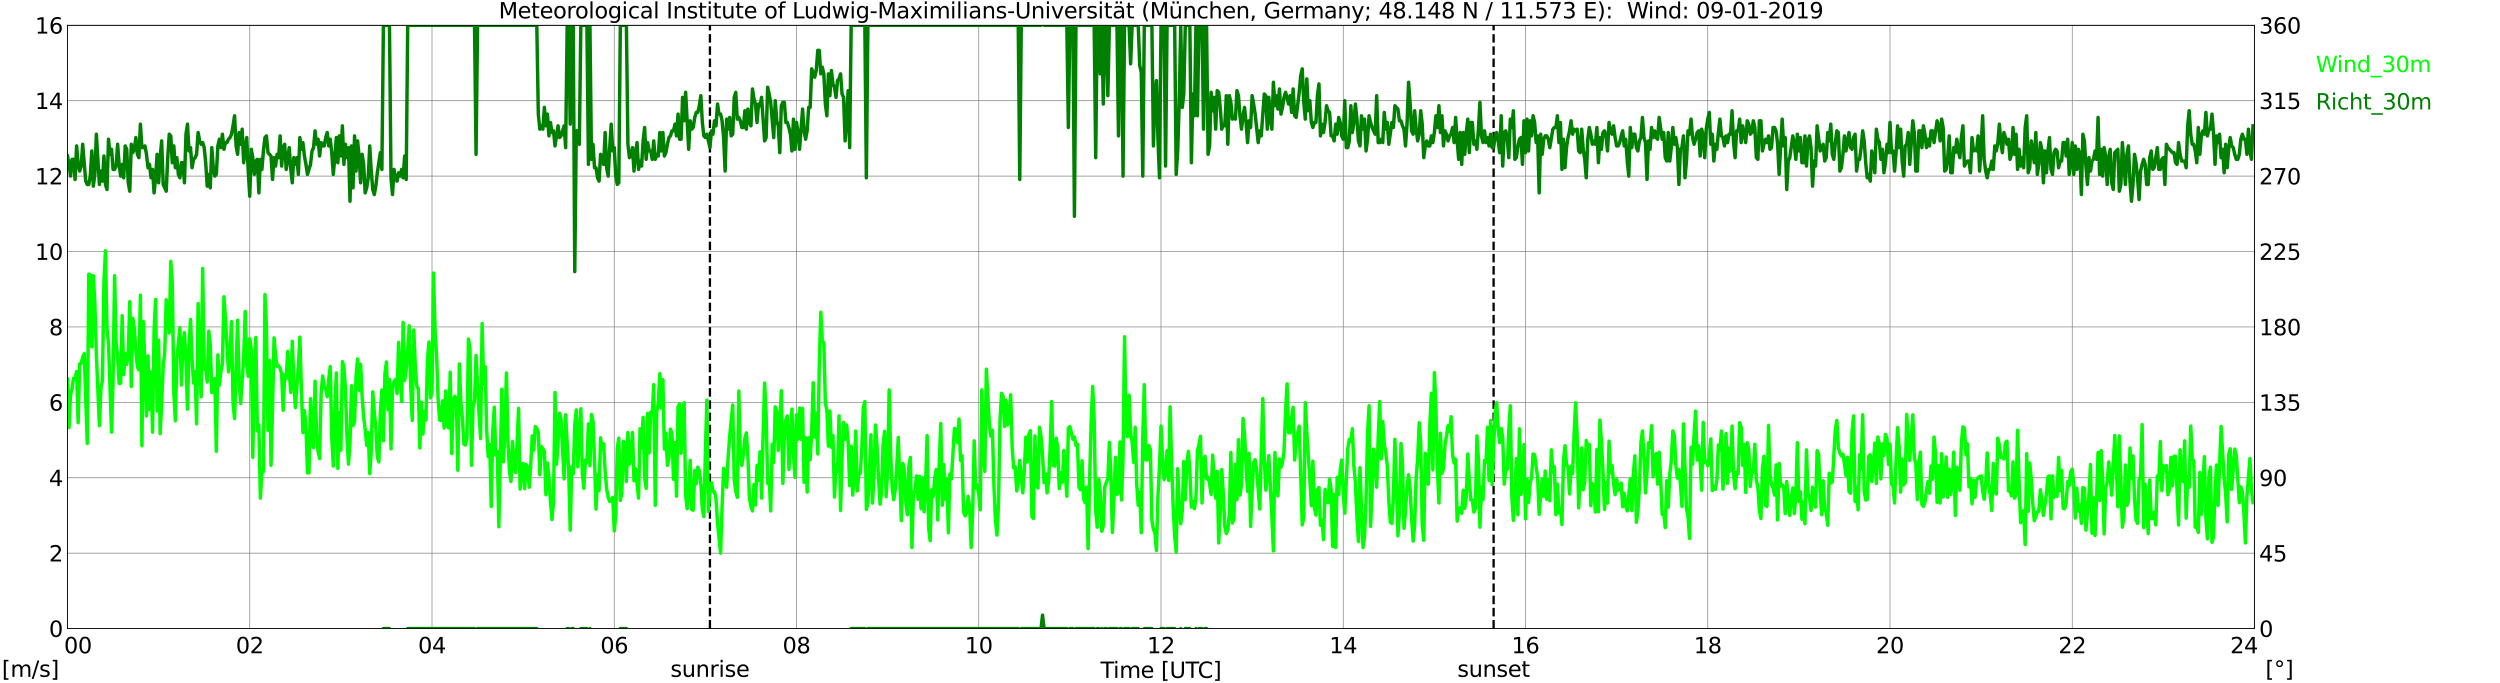 <?xml version="1.0" encoding="utf-8" standalone="no"?>
<!DOCTYPE svg PUBLIC "-//W3C//DTD SVG 1.1//EN"
  "http://www.w3.org/Graphics/SVG/1.1/DTD/svg11.dtd">
<svg xmlns:xlink="http://www.w3.org/1999/xlink" width="1085.4pt" height="296.64pt" viewBox="0 0 1085.4 296.64" xmlns="http://www.w3.org/2000/svg" version="1.1">
 <defs>
  <style type="text/css">*{stroke-linejoin: round; stroke-linecap: butt}</style>
 </defs>
 <g id="figure_1">
  <g id="patch_1">
   <path d="M 0 296.64 
L 1085.4 296.64 
L 1085.4 0 
L 0 0 
z
" style="fill: #ffffff"/>
  </g>
  <g id="axes_1">
   <g id="patch_2">
    <path d="M 29.306 272.909 
L 978.814 272.909 
L 978.814 10.976 
L 29.306 10.976 
z
" style="fill: #ffffff"/>
   </g>
   <g id="patch_3">
    <path d="M 978.814 272.909 
L 978.814 272.909 
L 978.814 10.976 
L 978.814 10.976 
z
" clip-path="url(#p08fa050b87)" style="fill: #d3d3d3; opacity: 0.25; stroke: #d3d3d3; stroke-linejoin: miter"/>
   </g>
   <g id="matplotlib.axis_1">
    <g id="xtick_1">
     <g id="line2d_1">
      <path d="M 29.306 272.909 
L 29.306 10.976 
" clip-path="url(#p08fa050b87)" style="fill: none; stroke: #808080; stroke-width: 0.3; stroke-linecap: square"/>
     </g>
     <g id="line2d_2"/>
     <g id="text_1">
      <!--    00 -->
      <g transform="translate(18.733 283.627) scale(0.095 -0.095)">
       <defs>
        <path id="DejaVuSans-20" transform="scale(0.016)"/>
        <path id="DejaVuSans-30" d="M 2034 4250 
Q 1547 4250 1301 3770 
Q 1056 3291 1056 2328 
Q 1056 1369 1301 889 
Q 1547 409 2034 409 
Q 2525 409 2770 889 
Q 3016 1369 3016 2328 
Q 3016 3291 2770 3770 
Q 2525 4250 2034 4250 
z
M 2034 4750 
Q 2819 4750 3233 4129 
Q 3647 3509 3647 2328 
Q 3647 1150 3233 529 
Q 2819 -91 2034 -91 
Q 1250 -91 836 529 
Q 422 1150 422 2328 
Q 422 3509 836 4129 
Q 1250 4750 2034 4750 
z
" transform="scale(0.016)"/>
       </defs>
       <use xlink:href="#DejaVuSans-20"/>
       <use xlink:href="#DejaVuSans-20" transform="translate(31.787 0)"/>
       <use xlink:href="#DejaVuSans-20" transform="translate(63.574 0)"/>
       <use xlink:href="#DejaVuSans-30" transform="translate(95.361 0)"/>
       <use xlink:href="#DejaVuSans-30" transform="translate(158.984 0)"/>
      </g>
     </g>
    </g>
    <g id="xtick_2">
     <g id="line2d_3">
      <path d="M 108.431 272.909 
L 108.431 10.976 
" clip-path="url(#p08fa050b87)" style="fill: none; stroke: #808080; stroke-width: 0.3; stroke-linecap: square"/>
     </g>
     <g id="line2d_4"/>
     <g id="text_2">
      <!-- 02 -->
      <g transform="translate(102.387 283.627) scale(0.095 -0.095)">
       <defs>
        <path id="DejaVuSans-32" d="M 1228 531 
L 3431 531 
L 3431 0 
L 469 0 
L 469 531 
Q 828 903 1448 1529 
Q 2069 2156 2228 2338 
Q 2531 2678 2651 2914 
Q 2772 3150 2772 3378 
Q 2772 3750 2511 3984 
Q 2250 4219 1831 4219 
Q 1534 4219 1204 4116 
Q 875 4013 500 3803 
L 500 4441 
Q 881 4594 1212 4672 
Q 1544 4750 1819 4750 
Q 2544 4750 2975 4387 
Q 3406 4025 3406 3419 
Q 3406 3131 3298 2873 
Q 3191 2616 2906 2266 
Q 2828 2175 2409 1742 
Q 1991 1309 1228 531 
z
" transform="scale(0.016)"/>
       </defs>
       <use xlink:href="#DejaVuSans-30"/>
       <use xlink:href="#DejaVuSans-32" transform="translate(63.623 0)"/>
      </g>
     </g>
    </g>
    <g id="xtick_3">
     <g id="line2d_5">
      <path d="M 187.557 272.909 
L 187.557 10.976 
" clip-path="url(#p08fa050b87)" style="fill: none; stroke: #808080; stroke-width: 0.3; stroke-linecap: square"/>
     </g>
     <g id="line2d_6"/>
     <g id="text_3">
      <!-- 04 -->
      <g transform="translate(181.513 283.627) scale(0.095 -0.095)">
       <defs>
        <path id="DejaVuSans-34" d="M 2419 4116 
L 825 1625 
L 2419 1625 
L 2419 4116 
z
M 2253 4666 
L 3047 4666 
L 3047 1625 
L 3713 1625 
L 3713 1100 
L 3047 1100 
L 3047 0 
L 2419 0 
L 2419 1100 
L 313 1100 
L 313 1709 
L 2253 4666 
z
" transform="scale(0.016)"/>
       </defs>
       <use xlink:href="#DejaVuSans-30"/>
       <use xlink:href="#DejaVuSans-34" transform="translate(63.623 0)"/>
      </g>
     </g>
    </g>
    <g id="xtick_4">
     <g id="line2d_7">
      <path d="M 266.683 272.909 
L 266.683 10.976 
" clip-path="url(#p08fa050b87)" style="fill: none; stroke: #808080; stroke-width: 0.3; stroke-linecap: square"/>
     </g>
     <g id="line2d_8"/>
     <g id="text_4">
      <!-- 06 -->
      <g transform="translate(260.638 283.627) scale(0.095 -0.095)">
       <defs>
        <path id="DejaVuSans-36" d="M 2113 2584 
Q 1688 2584 1439 2293 
Q 1191 2003 1191 1497 
Q 1191 994 1439 701 
Q 1688 409 2113 409 
Q 2538 409 2786 701 
Q 3034 994 3034 1497 
Q 3034 2003 2786 2293 
Q 2538 2584 2113 2584 
z
M 3366 4563 
L 3366 3988 
Q 3128 4100 2886 4159 
Q 2644 4219 2406 4219 
Q 1781 4219 1451 3797 
Q 1122 3375 1075 2522 
Q 1259 2794 1537 2939 
Q 1816 3084 2150 3084 
Q 2853 3084 3261 2657 
Q 3669 2231 3669 1497 
Q 3669 778 3244 343 
Q 2819 -91 2113 -91 
Q 1303 -91 875 529 
Q 447 1150 447 2328 
Q 447 3434 972 4092 
Q 1497 4750 2381 4750 
Q 2619 4750 2861 4703 
Q 3103 4656 3366 4563 
z
" transform="scale(0.016)"/>
       </defs>
       <use xlink:href="#DejaVuSans-30"/>
       <use xlink:href="#DejaVuSans-36" transform="translate(63.623 0)"/>
      </g>
     </g>
    </g>
    <g id="xtick_5">
     <g id="line2d_9">
      <path d="M 345.808 272.909 
L 345.808 10.976 
" clip-path="url(#p08fa050b87)" style="fill: none; stroke: #808080; stroke-width: 0.3; stroke-linecap: square"/>
     </g>
     <g id="line2d_10"/>
     <g id="text_5">
      <!-- 08 -->
      <g transform="translate(339.764 283.627) scale(0.095 -0.095)">
       <defs>
        <path id="DejaVuSans-38" d="M 2034 2216 
Q 1584 2216 1326 1975 
Q 1069 1734 1069 1313 
Q 1069 891 1326 650 
Q 1584 409 2034 409 
Q 2484 409 2743 651 
Q 3003 894 3003 1313 
Q 3003 1734 2745 1975 
Q 2488 2216 2034 2216 
z
M 1403 2484 
Q 997 2584 770 2862 
Q 544 3141 544 3541 
Q 544 4100 942 4425 
Q 1341 4750 2034 4750 
Q 2731 4750 3128 4425 
Q 3525 4100 3525 3541 
Q 3525 3141 3298 2862 
Q 3072 2584 2669 2484 
Q 3125 2378 3379 2068 
Q 3634 1759 3634 1313 
Q 3634 634 3220 271 
Q 2806 -91 2034 -91 
Q 1263 -91 848 271 
Q 434 634 434 1313 
Q 434 1759 690 2068 
Q 947 2378 1403 2484 
z
M 1172 3481 
Q 1172 3119 1398 2916 
Q 1625 2713 2034 2713 
Q 2441 2713 2670 2916 
Q 2900 3119 2900 3481 
Q 2900 3844 2670 4047 
Q 2441 4250 2034 4250 
Q 1625 4250 1398 4047 
Q 1172 3844 1172 3481 
z
" transform="scale(0.016)"/>
       </defs>
       <use xlink:href="#DejaVuSans-30"/>
       <use xlink:href="#DejaVuSans-38" transform="translate(63.623 0)"/>
      </g>
     </g>
    </g>
    <g id="xtick_6">
     <g id="line2d_11">
      <path d="M 424.934 272.909 
L 424.934 10.976 
" clip-path="url(#p08fa050b87)" style="fill: none; stroke: #808080; stroke-width: 0.3; stroke-linecap: square"/>
     </g>
     <g id="line2d_12"/>
     <g id="text_6">
      <!-- 10 -->
      <g transform="translate(418.89 283.627) scale(0.095 -0.095)">
       <defs>
        <path id="DejaVuSans-31" d="M 794 531 
L 1825 531 
L 1825 4091 
L 703 3866 
L 703 4441 
L 1819 4666 
L 2450 4666 
L 2450 531 
L 3481 531 
L 3481 0 
L 794 0 
L 794 531 
z
" transform="scale(0.016)"/>
       </defs>
       <use xlink:href="#DejaVuSans-31"/>
       <use xlink:href="#DejaVuSans-30" transform="translate(63.623 0)"/>
      </g>
     </g>
    </g>
    <g id="xtick_7">
     <g id="line2d_13">
      <path d="M 504.06 272.909 
L 504.06 10.976 
" clip-path="url(#p08fa050b87)" style="fill: none; stroke: #808080; stroke-width: 0.3; stroke-linecap: square"/>
     </g>
     <g id="line2d_14"/>
     <g id="text_7">
      <!-- 12 -->
      <g transform="translate(498.015 283.627) scale(0.095 -0.095)">
       <use xlink:href="#DejaVuSans-31"/>
       <use xlink:href="#DejaVuSans-32" transform="translate(63.623 0)"/>
      </g>
     </g>
    </g>
    <g id="xtick_8">
     <g id="line2d_15">
      <path d="M 583.185 272.909 
L 583.185 10.976 
" clip-path="url(#p08fa050b87)" style="fill: none; stroke: #808080; stroke-width: 0.3; stroke-linecap: square"/>
     </g>
     <g id="line2d_16"/>
     <g id="text_8">
      <!-- 14 -->
      <g transform="translate(577.141 283.627) scale(0.095 -0.095)">
       <use xlink:href="#DejaVuSans-31"/>
       <use xlink:href="#DejaVuSans-34" transform="translate(63.623 0)"/>
      </g>
     </g>
    </g>
    <g id="xtick_9">
     <g id="line2d_17">
      <path d="M 662.311 272.909 
L 662.311 10.976 
" clip-path="url(#p08fa050b87)" style="fill: none; stroke: #808080; stroke-width: 0.3; stroke-linecap: square"/>
     </g>
     <g id="line2d_18"/>
     <g id="text_9">
      <!-- 16 -->
      <g transform="translate(656.267 283.627) scale(0.095 -0.095)">
       <use xlink:href="#DejaVuSans-31"/>
       <use xlink:href="#DejaVuSans-36" transform="translate(63.623 0)"/>
      </g>
     </g>
    </g>
    <g id="xtick_10">
     <g id="line2d_19">
      <path d="M 741.437 272.909 
L 741.437 10.976 
" clip-path="url(#p08fa050b87)" style="fill: none; stroke: #808080; stroke-width: 0.3; stroke-linecap: square"/>
     </g>
     <g id="line2d_20"/>
     <g id="text_10">
      <!-- 18 -->
      <g transform="translate(735.392 283.627) scale(0.095 -0.095)">
       <use xlink:href="#DejaVuSans-31"/>
       <use xlink:href="#DejaVuSans-38" transform="translate(63.623 0)"/>
      </g>
     </g>
    </g>
    <g id="xtick_11">
     <g id="line2d_21">
      <path d="M 820.562 272.909 
L 820.562 10.976 
" clip-path="url(#p08fa050b87)" style="fill: none; stroke: #808080; stroke-width: 0.3; stroke-linecap: square"/>
     </g>
     <g id="line2d_22"/>
     <g id="text_11">
      <!-- 20 -->
      <g transform="translate(814.518 283.627) scale(0.095 -0.095)">
       <use xlink:href="#DejaVuSans-32"/>
       <use xlink:href="#DejaVuSans-30" transform="translate(63.623 0)"/>
      </g>
     </g>
    </g>
    <g id="xtick_12">
     <g id="line2d_23">
      <path d="M 899.688 272.909 
L 899.688 10.976 
" clip-path="url(#p08fa050b87)" style="fill: none; stroke: #808080; stroke-width: 0.3; stroke-linecap: square"/>
     </g>
     <g id="line2d_24"/>
     <g id="text_12">
      <!-- 22 -->
      <g transform="translate(893.644 283.627) scale(0.095 -0.095)">
       <use xlink:href="#DejaVuSans-32"/>
       <use xlink:href="#DejaVuSans-32" transform="translate(63.623 0)"/>
      </g>
     </g>
    </g>
    <g id="xtick_13">
     <g id="line2d_25">
      <path d="M 978.814 272.909 
L 978.814 10.976 
" clip-path="url(#p08fa050b87)" style="fill: none; stroke: #808080; stroke-width: 0.3; stroke-linecap: square"/>
     </g>
     <g id="line2d_26"/>
     <g id="text_13">
      <!-- 24    -->
      <g transform="translate(968.241 283.627) scale(0.095 -0.095)">
       <use xlink:href="#DejaVuSans-32"/>
       <use xlink:href="#DejaVuSans-34" transform="translate(63.623 0)"/>
       <use xlink:href="#DejaVuSans-20" transform="translate(127.246 0)"/>
       <use xlink:href="#DejaVuSans-20" transform="translate(159.033 0)"/>
       <use xlink:href="#DejaVuSans-20" transform="translate(190.82 0)"/>
      </g>
     </g>
    </g>
    <g id="text_14">
     <!-- Time [UTC] -->
     <g transform="translate(477.806 294.322) scale(0.095 -0.095)">
      <defs>
       <path id="DejaVuSans-54" d="M -19 4666 
L 3928 4666 
L 3928 4134 
L 2272 4134 
L 2272 0 
L 1638 0 
L 1638 4134 
L -19 4134 
L -19 4666 
z
" transform="scale(0.016)"/>
       <path id="DejaVuSans-69" d="M 603 3500 
L 1178 3500 
L 1178 0 
L 603 0 
L 603 3500 
z
M 603 4863 
L 1178 4863 
L 1178 4134 
L 603 4134 
L 603 4863 
z
" transform="scale(0.016)"/>
       <path id="DejaVuSans-6d" d="M 3328 2828 
Q 3544 3216 3844 3400 
Q 4144 3584 4550 3584 
Q 5097 3584 5394 3201 
Q 5691 2819 5691 2113 
L 5691 0 
L 5113 0 
L 5113 2094 
Q 5113 2597 4934 2840 
Q 4756 3084 4391 3084 
Q 3944 3084 3684 2787 
Q 3425 2491 3425 1978 
L 3425 0 
L 2847 0 
L 2847 2094 
Q 2847 2600 2669 2842 
Q 2491 3084 2119 3084 
Q 1678 3084 1418 2786 
Q 1159 2488 1159 1978 
L 1159 0 
L 581 0 
L 581 3500 
L 1159 3500 
L 1159 2956 
Q 1356 3278 1631 3431 
Q 1906 3584 2284 3584 
Q 2666 3584 2933 3390 
Q 3200 3197 3328 2828 
z
" transform="scale(0.016)"/>
       <path id="DejaVuSans-65" d="M 3597 1894 
L 3597 1613 
L 953 1613 
Q 991 1019 1311 708 
Q 1631 397 2203 397 
Q 2534 397 2845 478 
Q 3156 559 3463 722 
L 3463 178 
Q 3153 47 2828 -22 
Q 2503 -91 2169 -91 
Q 1331 -91 842 396 
Q 353 884 353 1716 
Q 353 2575 817 3079 
Q 1281 3584 2069 3584 
Q 2775 3584 3186 3129 
Q 3597 2675 3597 1894 
z
M 3022 2063 
Q 3016 2534 2758 2815 
Q 2500 3097 2075 3097 
Q 1594 3097 1305 2825 
Q 1016 2553 972 2059 
L 3022 2063 
z
" transform="scale(0.016)"/>
       <path id="DejaVuSans-5b" d="M 550 4863 
L 1875 4863 
L 1875 4416 
L 1125 4416 
L 1125 -397 
L 1875 -397 
L 1875 -844 
L 550 -844 
L 550 4863 
z
" transform="scale(0.016)"/>
       <path id="DejaVuSans-55" d="M 556 4666 
L 1191 4666 
L 1191 1831 
Q 1191 1081 1462 751 
Q 1734 422 2344 422 
Q 2950 422 3222 751 
Q 3494 1081 3494 1831 
L 3494 4666 
L 4128 4666 
L 4128 1753 
Q 4128 841 3676 375 
Q 3225 -91 2344 -91 
Q 1459 -91 1007 375 
Q 556 841 556 1753 
L 556 4666 
z
" transform="scale(0.016)"/>
       <path id="DejaVuSans-43" d="M 4122 4306 
L 4122 3641 
Q 3803 3938 3442 4084 
Q 3081 4231 2675 4231 
Q 1875 4231 1450 3742 
Q 1025 3253 1025 2328 
Q 1025 1406 1450 917 
Q 1875 428 2675 428 
Q 3081 428 3442 575 
Q 3803 722 4122 1019 
L 4122 359 
Q 3791 134 3420 21 
Q 3050 -91 2638 -91 
Q 1578 -91 968 557 
Q 359 1206 359 2328 
Q 359 3453 968 4101 
Q 1578 4750 2638 4750 
Q 3056 4750 3426 4639 
Q 3797 4528 4122 4306 
z
" transform="scale(0.016)"/>
       <path id="DejaVuSans-5d" d="M 1947 4863 
L 1947 -844 
L 622 -844 
L 622 -397 
L 1369 -397 
L 1369 4416 
L 622 4416 
L 622 4863 
L 1947 4863 
z
" transform="scale(0.016)"/>
      </defs>
      <use xlink:href="#DejaVuSans-54"/>
      <use xlink:href="#DejaVuSans-69" transform="translate(57.959 0)"/>
      <use xlink:href="#DejaVuSans-6d" transform="translate(85.742 0)"/>
      <use xlink:href="#DejaVuSans-65" transform="translate(183.154 0)"/>
      <use xlink:href="#DejaVuSans-20" transform="translate(244.678 0)"/>
      <use xlink:href="#DejaVuSans-5b" transform="translate(276.465 0)"/>
      <use xlink:href="#DejaVuSans-55" transform="translate(315.479 0)"/>
      <use xlink:href="#DejaVuSans-54" transform="translate(388.672 0)"/>
      <use xlink:href="#DejaVuSans-43" transform="translate(443.881 0)"/>
      <use xlink:href="#DejaVuSans-5d" transform="translate(513.705 0)"/>
     </g>
    </g>
   </g>
   <g id="matplotlib.axis_2">
    <g id="ytick_1">
     <g id="line2d_27">
      <path d="M 29.306 272.909 
L 978.814 272.909 
" clip-path="url(#p08fa050b87)" style="fill: none; stroke: #808080; stroke-width: 0.3; stroke-linecap: square"/>
     </g>
     <g id="line2d_28"/>
     <g id="text_15">
      <!-- 0 -->
      <g transform="translate(21.261 276.518) scale(0.095 -0.095)">
       <use xlink:href="#DejaVuSans-30"/>
      </g>
     </g>
    </g>
    <g id="ytick_2">
     <g id="line2d_29">
      <path d="M 29.306 240.167 
L 978.814 240.167 
" clip-path="url(#p08fa050b87)" style="fill: none; stroke: #808080; stroke-width: 0.3; stroke-linecap: square"/>
     </g>
     <g id="line2d_30"/>
     <g id="text_16">
      <!-- 2 -->
      <g transform="translate(21.261 243.776) scale(0.095 -0.095)">
       <use xlink:href="#DejaVuSans-32"/>
      </g>
     </g>
    </g>
    <g id="ytick_3">
     <g id="line2d_31">
      <path d="M 29.306 207.426 
L 978.814 207.426 
" clip-path="url(#p08fa050b87)" style="fill: none; stroke: #808080; stroke-width: 0.3; stroke-linecap: square"/>
     </g>
     <g id="line2d_32"/>
     <g id="text_17">
      <!-- 4 -->
      <g transform="translate(21.261 211.035) scale(0.095 -0.095)">
       <use xlink:href="#DejaVuSans-34"/>
      </g>
     </g>
    </g>
    <g id="ytick_4">
     <g id="line2d_33">
      <path d="M 29.306 174.684 
L 978.814 174.684 
" clip-path="url(#p08fa050b87)" style="fill: none; stroke: #808080; stroke-width: 0.3; stroke-linecap: square"/>
     </g>
     <g id="line2d_34"/>
     <g id="text_18">
      <!-- 6 -->
      <g transform="translate(21.261 178.293) scale(0.095 -0.095)">
       <use xlink:href="#DejaVuSans-36"/>
      </g>
     </g>
    </g>
    <g id="ytick_5">
     <g id="line2d_35">
      <path d="M 29.306 141.942 
L 978.814 141.942 
" clip-path="url(#p08fa050b87)" style="fill: none; stroke: #808080; stroke-width: 0.3; stroke-linecap: square"/>
     </g>
     <g id="line2d_36"/>
     <g id="text_19">
      <!-- 8 -->
      <g transform="translate(21.261 145.551) scale(0.095 -0.095)">
       <use xlink:href="#DejaVuSans-38"/>
      </g>
     </g>
    </g>
    <g id="ytick_6">
     <g id="line2d_37">
      <path d="M 29.306 109.201 
L 978.814 109.201 
" clip-path="url(#p08fa050b87)" style="fill: none; stroke: #808080; stroke-width: 0.3; stroke-linecap: square"/>
     </g>
     <g id="line2d_38"/>
     <g id="text_20">
      <!-- 10 -->
      <g transform="translate(15.217 112.81) scale(0.095 -0.095)">
       <use xlink:href="#DejaVuSans-31"/>
       <use xlink:href="#DejaVuSans-30" transform="translate(63.623 0)"/>
      </g>
     </g>
    </g>
    <g id="ytick_7">
     <g id="line2d_39">
      <path d="M 29.306 76.459 
L 978.814 76.459 
" clip-path="url(#p08fa050b87)" style="fill: none; stroke: #808080; stroke-width: 0.3; stroke-linecap: square"/>
     </g>
     <g id="line2d_40"/>
     <g id="text_21">
      <!-- 12 -->
      <g transform="translate(15.217 80.068) scale(0.095 -0.095)">
       <use xlink:href="#DejaVuSans-31"/>
       <use xlink:href="#DejaVuSans-32" transform="translate(63.623 0)"/>
      </g>
     </g>
    </g>
    <g id="ytick_8">
     <g id="line2d_41">
      <path d="M 29.306 43.717 
L 978.814 43.717 
" clip-path="url(#p08fa050b87)" style="fill: none; stroke: #808080; stroke-width: 0.3; stroke-linecap: square"/>
     </g>
     <g id="line2d_42"/>
     <g id="text_22">
      <!-- 14 -->
      <g transform="translate(15.217 47.327) scale(0.095 -0.095)">
       <use xlink:href="#DejaVuSans-31"/>
       <use xlink:href="#DejaVuSans-34" transform="translate(63.623 0)"/>
      </g>
     </g>
    </g>
    <g id="ytick_9">
     <g id="line2d_43">
      <path d="M 29.306 10.976 
L 978.814 10.976 
" clip-path="url(#p08fa050b87)" style="fill: none; stroke: #808080; stroke-width: 0.3; stroke-linecap: square"/>
     </g>
     <g id="line2d_44"/>
     <g id="text_23">
      <!-- 16 -->
      <g transform="translate(15.217 14.585) scale(0.095 -0.095)">
       <use xlink:href="#DejaVuSans-31"/>
       <use xlink:href="#DejaVuSans-36" transform="translate(63.623 0)"/>
      </g>
     </g>
    </g>
   </g>
   <g id="line2d_45">
    <path d="M 308.224 272.909 
L 308.224 10.976 
" clip-path="url(#p08fa050b87)" style="fill: none; stroke-dasharray: 3.7,1.6; stroke-dashoffset: 0; stroke: #000000"/>
   </g>
   <g id="line2d_46">
    <path d="M 648.464 272.909 
L 648.464 10.976 
" clip-path="url(#p08fa050b87)" style="fill: none; stroke-dasharray: 3.7,1.6; stroke-dashoffset: 0; stroke: #000000"/>
   </g>
   <g id="line2d_47">
    <path d="M 29.306 164.534 
L 29.965 185.652 
L 30.625 171.41 
L 31.284 168.627 
L 31.943 164.207 
L 32.603 164.37 
L 33.262 161.26 
L 33.921 183.524 
L 34.581 157.986 
L 35.24 157.822 
L 35.9 155.039 
L 36.559 153.566 
L 37.878 192.528 
L 38.537 119.023 
L 39.197 119.351 
L 39.856 150.619 
L 40.515 119.678 
L 41.175 131.629 
L 41.834 153.893 
L 43.153 184.834 
L 43.812 168.463 
L 44.472 165.189 
L 45.131 122.134 
L 45.79 108.873 
L 46.45 142.924 
L 47.109 148.982 
L 48.428 187.617 
L 49.087 164.698 
L 49.747 119.678 
L 50.406 148.327 
L 51.065 154.875 
L 51.725 166.498 
L 52.384 166.335 
L 53.043 137.031 
L 53.703 162.569 
L 54.362 153.566 
L 55.022 158.149 
L 55.681 153.402 
L 56.34 130.974 
L 57 167.808 
L 57.659 138.177 
L 58.319 142.597 
L 58.978 152.092 
L 59.637 159.295 
L 60.297 160.605 
L 60.956 128.191 
L 61.615 193.51 
L 62.275 139.65 
L 63.594 180.577 
L 64.253 154.548 
L 64.912 177.794 
L 65.572 161.424 
L 66.231 187.617 
L 66.89 143.579 
L 67.55 129.992 
L 68.209 178.449 
L 68.869 147.672 
L 69.528 188.272 
L 70.187 175.011 
L 70.847 158.804 
L 71.506 153.402 
L 72.166 130.155 
L 72.825 135.394 
L 73.484 144.562 
L 74.144 113.457 
L 74.803 122.952 
L 75.462 170.1 
L 76.122 182.706 
L 76.781 155.857 
L 78.1 142.27 
L 78.759 167.153 
L 79.419 149.473 
L 80.078 144.398 
L 80.737 156.512 
L 81.397 177.631 
L 82.056 150.782 
L 82.716 138.668 
L 83.375 155.366 
L 84.034 166.335 
L 84.694 161.424 
L 85.353 184.015 
L 86.013 131.792 
L 86.672 159.623 
L 87.331 172.228 
L 87.991 116.567 
L 88.65 160.278 
L 89.309 159.95 
L 89.969 165.844 
L 90.628 143.743 
L 91.288 149.637 
L 91.947 170.427 
L 92.606 170.264 
L 93.266 164.37 
L 93.925 195.966 
L 94.584 154.057 
L 95.244 167.153 
L 95.903 161.26 
L 96.563 157.658 
L 97.222 128.846 
L 97.881 138.341 
L 99.2 161.424 
L 99.86 153.402 
L 100.519 139.65 
L 101.178 175.175 
L 101.838 181.723 
L 103.156 138.995 
L 103.816 165.353 
L 104.475 175.175 
L 105.794 155.366 
L 106.453 135.23 
L 107.113 157.986 
L 107.772 163.388 
L 108.431 147.017 
L 109.091 151.928 
L 109.75 198.585 
L 110.41 162.897 
L 111.069 146.526 
L 111.728 187.126 
L 112.388 184.506 
L 113.047 216.266 
L 113.707 204.642 
L 114.366 204.806 
L 115.025 127.863 
L 115.685 142.106 
L 116.344 186.798 
L 117.003 156.512 
L 117.663 202.023 
L 118.322 176.976 
L 118.982 146.69 
L 119.641 154.384 
L 120.3 158.968 
L 120.96 158.804 
L 121.619 159.95 
L 122.278 162.242 
L 122.938 178.122 
L 123.597 162.733 
L 124.257 164.37 
L 124.916 152.583 
L 126.235 170.427 
L 126.894 148.163 
L 127.553 164.534 
L 128.213 176.976 
L 129.532 159.295 
L 130.191 146.362 
L 130.85 169.118 
L 131.51 187.781 
L 132.169 178.285 
L 132.829 184.997 
L 133.488 205.297 
L 134.147 205.297 
L 134.807 173.047 
L 135.466 186.471 
L 136.125 194.329 
L 136.785 165.516 
L 137.444 188.599 
L 138.104 195.966 
L 138.763 199.076 
L 139.422 170.755 
L 140.082 163.224 
L 140.741 167.808 
L 141.4 168.79 
L 142.06 172.228 
L 142.719 164.534 
L 143.379 159.132 
L 144.038 189.745 
L 144.697 202.351 
L 145.357 178.122 
L 146.016 161.915 
L 146.676 203.333 
L 147.335 179.104 
L 147.994 195.475 
L 148.654 157.003 
L 149.313 159.295 
L 149.972 168.79 
L 150.632 189.09 
L 151.291 201.532 
L 151.951 192.201 
L 152.61 167.481 
L 153.269 184.834 
L 153.929 183.197 
L 154.588 163.224 
L 155.247 155.857 
L 155.907 169.445 
L 156.566 158.149 
L 157.226 172.556 
L 157.885 181.069 
L 158.544 186.307 
L 159.204 193.347 
L 159.863 187.781 
L 160.523 205.625 
L 161.182 195.802 
L 161.841 170.1 
L 162.501 179.268 
L 163.16 185.325 
L 163.819 198.422 
L 164.479 200.55 
L 165.138 178.94 
L 165.798 169.282 
L 166.457 191.382 
L 167.116 162.242 
L 167.776 157.167 
L 168.435 177.958 
L 169.094 164.698 
L 169.754 194.82 
L 170.413 168.463 
L 171.073 165.68 
L 171.732 164.698 
L 172.391 170.919 
L 173.051 148.654 
L 174.37 174.356 
L 175.029 139.978 
L 175.688 165.189 
L 176.348 160.278 
L 177.007 151.601 
L 177.666 141.451 
L 178.326 167.972 
L 178.985 182.542 
L 179.645 143.252 
L 180.304 159.132 
L 180.963 167.808 
L 181.623 168.627 
L 182.282 194.493 
L 182.941 174.684 
L 183.601 188.435 
L 184.26 178.777 
L 184.92 182.378 
L 185.579 156.185 
L 186.238 148.491 
L 186.898 172.719 
L 187.557 169.936 
L 188.216 118.532 
L 188.876 143.416 
L 189.535 154.057 
L 190.195 172.883 
L 190.854 182.378 
L 191.513 182.542 
L 192.173 174.029 
L 192.832 185.816 
L 193.492 169.773 
L 194.151 184.997 
L 194.81 185.816 
L 195.47 161.587 
L 196.129 196.948 
L 196.788 173.702 
L 197.448 172.065 
L 198.107 172.883 
L 198.767 204.151 
L 199.426 157.986 
L 200.085 174.848 
L 200.745 181.396 
L 201.404 192.855 
L 202.063 193.183 
L 202.723 190.236 
L 203.382 147.181 
L 204.042 151.601 
L 204.701 202.023 
L 205.36 176.648 
L 206.02 173.865 
L 206.679 154.384 
L 207.998 180.086 
L 208.657 190.4 
L 209.317 140.469 
L 209.976 166.662 
L 210.635 159.295 
L 211.295 186.635 
L 211.954 198.258 
L 212.614 193.019 
L 213.273 219.867 
L 213.932 187.289 
L 214.592 176.812 
L 215.251 197.603 
L 215.91 195.966 
L 216.57 228.708 
L 217.889 168.954 
L 218.548 200.55 
L 219.207 187.617 
L 219.867 161.915 
L 220.526 191.055 
L 221.186 204.806 
L 221.845 209.063 
L 222.504 191.71 
L 223.164 202.514 
L 223.823 205.134 
L 224.482 192.692 
L 225.142 177.303 
L 225.801 212.337 
L 226.461 203.988 
L 227.12 201.205 
L 227.779 212.173 
L 228.439 201.696 
L 229.098 202.678 
L 229.757 211.518 
L 230.417 202.023 
L 231.076 189.254 
L 231.736 195.475 
L 232.395 185.161 
L 233.054 185.98 
L 233.714 187.617 
L 234.373 206.116 
L 235.033 193.838 
L 236.351 195.966 
L 237.011 214.792 
L 237.67 201.041 
L 238.329 207.426 
L 238.989 217.575 
L 239.648 225.597 
L 240.308 217.903 
L 240.967 170.427 
L 241.626 201.532 
L 242.286 192.037 
L 242.945 179.431 
L 243.604 182.214 
L 244.923 207.917 
L 245.583 180.086 
L 246.901 204.642 
L 247.561 230.181 
L 248.22 202.678 
L 248.88 205.788 
L 249.539 184.343 
L 250.198 177.958 
L 250.858 202.678 
L 252.176 177.467 
L 252.836 205.788 
L 253.495 212.009 
L 254.155 199.731 
L 254.814 200.877 
L 255.473 184.015 
L 256.133 202.187 
L 256.792 179.923 
L 257.451 182.869 
L 258.111 199.731 
L 258.77 221.013 
L 259.43 206.28 
L 260.089 212.992 
L 260.748 190.072 
L 261.408 194.984 
L 262.067 192.692 
L 262.726 204.642 
L 263.386 212.337 
L 264.045 215.938 
L 264.705 217.739 
L 266.023 215.938 
L 266.683 230.508 
L 267.342 223.469 
L 268.002 194.493 
L 268.661 190.236 
L 269.32 217.248 
L 269.98 213.974 
L 270.639 191.71 
L 271.298 192.201 
L 271.958 209.063 
L 272.617 187.781 
L 273.277 201.532 
L 273.936 197.276 
L 274.595 187.781 
L 275.255 208.735 
L 275.914 203.497 
L 277.233 216.266 
L 277.892 186.143 
L 278.552 194.493 
L 279.211 181.232 
L 279.87 207.426 
L 280.53 212.009 
L 281.189 179.431 
L 281.849 196.621 
L 282.508 178.94 
L 283.167 180.25 
L 283.827 166.99 
L 284.486 219.376 
L 285.145 178.777 
L 285.805 175.339 
L 286.464 162.242 
L 287.124 177.14 
L 287.783 164.861 
L 288.442 194.984 
L 289.102 188.108 
L 289.761 202.023 
L 290.42 198.913 
L 291.08 186.307 
L 291.739 188.108 
L 292.399 208.08 
L 293.058 192.201 
L 293.717 215.447 
L 294.377 176.648 
L 295.036 175.339 
L 295.696 196.784 
L 296.355 178.449 
L 297.014 174.848 
L 297.674 214.956 
L 298.333 220.85 
L 298.992 213.155 
L 299.652 199.895 
L 300.311 221.177 
L 300.971 221.504 
L 301.63 204.315 
L 302.289 210.045 
L 302.949 202.842 
L 303.608 204.315 
L 304.267 209.717 
L 304.927 221.013 
L 305.586 224.287 
L 306.246 196.13 
L 306.905 173.702 
L 307.564 221.996 
L 308.224 211.846 
L 308.883 209.554 
L 309.543 213.319 
L 310.202 213.483 
L 310.861 216.593 
L 311.521 227.071 
L 312.839 240.167 
L 313.499 220.031 
L 314.158 203.333 
L 314.818 205.461 
L 315.477 211.518 
L 316.136 198.258 
L 316.796 189.581 
L 318.114 175.83 
L 318.774 208.408 
L 319.433 213.155 
L 320.093 215.938 
L 320.752 169.773 
L 321.411 196.293 
L 322.071 202.023 
L 322.73 197.439 
L 323.39 190.236 
L 324.049 187.944 
L 324.708 198.094 
L 325.368 216.266 
L 326.027 219.867 
L 326.686 221.832 
L 327.346 210.372 
L 328.005 219.213 
L 328.665 202.023 
L 329.324 208.571 
L 329.983 196.13 
L 330.643 216.266 
L 331.302 188.599 
L 331.961 166.335 
L 332.621 179.759 
L 333.28 209.881 
L 333.94 207.426 
L 334.599 221.832 
L 335.258 192.855 
L 335.918 200.713 
L 336.577 176.648 
L 337.236 178.449 
L 337.896 195.475 
L 338.555 184.015 
L 339.215 169.609 
L 339.874 209.881 
L 340.533 189.418 
L 341.193 182.214 
L 341.852 180.577 
L 342.512 203.824 
L 343.171 192.855 
L 343.83 177.631 
L 344.49 197.276 
L 345.149 207.262 
L 345.808 180.086 
L 346.468 190.727 
L 347.127 177.14 
L 347.787 190.727 
L 348.446 177.303 
L 349.105 209.39 
L 349.765 190.072 
L 350.424 213.646 
L 351.083 190.072 
L 351.743 199.568 
L 352.402 187.289 
L 353.062 166.171 
L 353.721 189.745 
L 354.38 179.431 
L 355.04 197.112 
L 355.699 158.149 
L 356.359 135.558 
L 357.018 148.163 
L 357.677 148.818 
L 358.337 175.011 
L 358.996 178.122 
L 359.655 193.674 
L 360.315 178.449 
L 360.974 194.165 
L 361.634 189.09 
L 362.293 215.775 
L 362.952 202.023 
L 363.612 204.642 
L 364.271 180.577 
L 364.93 221.668 
L 365.59 198.258 
L 366.249 183.36 
L 366.909 190.727 
L 367.568 184.506 
L 368.227 191.71 
L 368.887 210.863 
L 369.546 193.674 
L 370.206 214.956 
L 370.865 207.426 
L 371.524 187.126 
L 372.184 213.155 
L 372.843 205.788 
L 373.502 205.461 
L 374.162 194.493 
L 374.821 176.812 
L 375.481 174.356 
L 376.14 221.177 
L 376.799 218.394 
L 377.459 205.134 
L 378.118 188.763 
L 378.777 218.394 
L 379.437 208.08 
L 380.096 184.506 
L 380.756 193.51 
L 381.415 207.753 
L 382.074 218.885 
L 382.734 213.81 
L 383.393 193.183 
L 384.053 187.289 
L 384.712 215.611 
L 385.371 203.824 
L 386.031 169.282 
L 386.69 196.948 
L 387.349 211.682 
L 388.009 216.921 
L 388.668 212.664 
L 389.328 202.678 
L 389.987 189.909 
L 391.306 226.088 
L 391.965 201.205 
L 392.624 203.824 
L 393.284 218.067 
L 393.943 223.469 
L 394.603 202.023 
L 395.262 198.585 
L 395.921 237.712 
L 396.581 213.646 
L 397.24 213.483 
L 397.899 206.607 
L 398.559 216.757 
L 399.218 206.771 
L 399.878 220.85 
L 400.537 207.426 
L 401.196 222.159 
L 401.856 210.536 
L 402.515 189.09 
L 403.175 229.199 
L 403.834 234.765 
L 404.493 212.664 
L 405.153 215.611 
L 405.812 207.426 
L 406.471 203.824 
L 407.131 225.761 
L 407.79 200.877 
L 408.45 183.852 
L 409.109 219.376 
L 409.768 201.696 
L 410.428 216.757 
L 411.087 207.753 
L 411.746 231.327 
L 412.406 205.788 
L 413.065 207.917 
L 414.384 185.98 
L 415.043 186.471 
L 415.703 192.201 
L 416.362 181.887 
L 417.022 199.895 
L 417.681 197.93 
L 418.34 222.323 
L 419 223.96 
L 419.659 222.487 
L 420.318 215.447 
L 420.978 220.358 
L 421.637 237.712 
L 422.297 222.323 
L 422.956 191.382 
L 423.615 211.846 
L 424.275 210.536 
L 424.934 214.956 
L 425.593 221.341 
L 426.253 169.282 
L 426.912 197.439 
L 427.572 204.642 
L 428.231 160.278 
L 429.55 184.343 
L 430.209 189.418 
L 430.869 186.798 
L 431.528 211.027 
L 432.187 225.761 
L 432.847 232.309 
L 433.506 218.721 
L 434.165 182.542 
L 434.825 170.755 
L 435.484 172.065 
L 436.144 185.161 
L 436.803 173.865 
L 437.462 184.506 
L 438.122 180.741 
L 438.781 171.41 
L 439.44 194.329 
L 440.1 203.169 
L 440.759 202.678 
L 441.419 213.155 
L 442.078 209.063 
L 442.737 199.895 
L 444.056 213.974 
L 444.716 204.151 
L 445.375 189.745 
L 446.034 200.55 
L 446.694 188.599 
L 447.353 186.962 
L 448.012 224.287 
L 448.672 225.106 
L 449.331 189.254 
L 449.991 210.7 
L 450.65 211.846 
L 451.309 185.489 
L 451.969 189.418 
L 452.628 197.767 
L 453.287 209.554 
L 453.947 205.788 
L 454.606 213.974 
L 455.266 208.899 
L 455.925 194.656 
L 456.584 174.356 
L 457.244 202.023 
L 457.903 202.351 
L 458.563 190.236 
L 459.222 194.329 
L 459.881 212.173 
L 460.541 205.297 
L 461.2 209.39 
L 461.859 195.639 
L 463.178 215.447 
L 463.838 185.816 
L 464.497 185.161 
L 465.816 190.727 
L 466.475 189.745 
L 467.134 193.347 
L 467.794 192.855 
L 468.453 211.518 
L 469.113 212.664 
L 469.772 200.059 
L 470.431 216.429 
L 471.091 218.23 
L 471.75 211.518 
L 472.409 238.203 
L 473.069 208.244 
L 473.728 183.524 
L 474.388 167.808 
L 475.047 182.542 
L 475.706 221.668 
L 476.366 228.871 
L 477.025 208.08 
L 477.685 213.646 
L 478.344 230.672 
L 479.003 228.216 
L 479.663 211.355 
L 480.322 209.39 
L 480.981 207.917 
L 481.641 192.037 
L 482.3 206.443 
L 482.96 231.163 
L 483.619 216.593 
L 484.278 198.585 
L 484.938 214.629 
L 485.597 213.974 
L 486.256 191.873 
L 486.916 217.084 
L 487.575 198.749 
L 488.235 146.199 
L 488.894 186.471 
L 489.553 189.581 
L 490.213 171.573 
L 490.872 188.272 
L 491.532 192.037 
L 492.191 200.713 
L 492.85 185.489 
L 493.51 210.209 
L 494.169 219.376 
L 494.828 213.81 
L 495.488 231.327 
L 496.147 189.254 
L 496.807 166.99 
L 497.466 199.731 
L 498.125 199.731 
L 498.785 193.347 
L 499.444 195.147 
L 500.103 225.925 
L 500.763 229.854 
L 501.422 231.163 
L 502.082 239.021 
L 502.741 215.284 
L 503.4 202.514 
L 504.06 184.997 
L 504.719 198.422 
L 505.379 208.244 
L 506.038 205.461 
L 506.697 195.639 
L 507.357 208.571 
L 508.016 176.648 
L 508.675 201.532 
L 509.335 219.867 
L 509.994 232.8 
L 510.654 239.676 
L 511.313 203.497 
L 511.972 219.54 
L 512.632 227.398 
L 513.291 221.668 
L 513.95 200.386 
L 514.61 216.921 
L 515.269 201.696 
L 515.929 195.966 
L 516.588 204.315 
L 517.247 220.195 
L 517.907 217.739 
L 518.566 220.85 
L 519.226 216.102 
L 519.885 195.639 
L 520.544 193.019 
L 521.204 189.418 
L 521.863 218.394 
L 522.522 199.895 
L 523.182 198.094 
L 523.841 207.917 
L 524.501 207.262 
L 525.16 210.045 
L 525.819 214.629 
L 526.479 197.603 
L 527.797 216.266 
L 528.457 204.642 
L 529.116 235.747 
L 529.776 222.814 
L 530.435 203.824 
L 531.094 213.974 
L 531.754 228.544 
L 532.413 231.654 
L 533.073 230.017 
L 533.732 222.814 
L 534.391 196.457 
L 535.051 227.071 
L 535.71 225.433 
L 536.369 201.532 
L 537.029 216.921 
L 537.688 190.891 
L 538.348 214.956 
L 539.007 210.209 
L 539.666 181.723 
L 540.326 188.272 
L 540.985 202.514 
L 541.644 213.319 
L 542.304 196.784 
L 542.963 228.544 
L 543.623 213.155 
L 544.282 200.877 
L 544.941 199.568 
L 545.601 204.151 
L 546.919 221.013 
L 548.238 173.047 
L 548.898 199.076 
L 549.557 212.828 
L 550.216 206.934 
L 550.876 197.767 
L 552.195 224.287 
L 552.854 239.185 
L 553.513 196.457 
L 554.173 208.08 
L 554.832 215.284 
L 555.491 199.24 
L 556.151 202.842 
L 556.81 200.713 
L 557.47 195.966 
L 558.129 179.104 
L 558.788 166.662 
L 559.448 187.781 
L 560.107 187.944 
L 560.766 181.232 
L 561.426 176.812 
L 562.085 199.731 
L 562.745 191.382 
L 564.063 184.997 
L 565.382 227.889 
L 566.042 224.451 
L 566.701 174.848 
L 567.36 187.617 
L 568.679 208.08 
L 569.338 219.54 
L 569.998 200.222 
L 570.657 220.195 
L 571.317 223.633 
L 571.976 212.664 
L 572.635 211.682 
L 573.295 228.053 
L 573.954 225.925 
L 574.613 234.274 
L 575.273 212.5 
L 575.932 217.903 
L 576.592 218.23 
L 577.251 208.08 
L 577.91 212.337 
L 578.57 237.22 
L 579.229 214.629 
L 579.889 237.712 
L 580.548 207.262 
L 581.207 214.629 
L 581.867 203.988 
L 582.526 199.731 
L 583.185 214.138 
L 583.845 222.814 
L 585.164 194.82 
L 585.823 190.727 
L 586.482 191.71 
L 587.142 186.143 
L 587.801 202.514 
L 588.46 209.554 
L 589.12 224.451 
L 589.779 235.092 
L 590.439 203.005 
L 591.757 237.712 
L 592.417 232.964 
L 593.076 216.921 
L 593.736 188.599 
L 594.395 176.157 
L 595.054 228.544 
L 595.714 213.155 
L 596.373 194.984 
L 597.032 199.895 
L 597.692 211.518 
L 598.351 190.072 
L 599.011 174.356 
L 599.67 199.24 
L 600.329 183.033 
L 600.989 192.855 
L 601.648 196.457 
L 602.307 202.351 
L 602.967 217.412 
L 603.626 226.743 
L 604.286 227.234 
L 604.945 216.266 
L 605.604 190.727 
L 606.264 209.226 
L 606.923 232.637 
L 607.582 222.65 
L 608.242 192.528 
L 608.901 201.205 
L 609.561 229.362 
L 610.22 221.668 
L 610.879 211.518 
L 611.539 206.116 
L 612.198 212.173 
L 612.858 224.779 
L 613.517 234.928 
L 614.176 228.216 
L 614.836 207.262 
L 615.495 199.24 
L 616.154 183.524 
L 616.814 192.201 
L 617.473 227.889 
L 618.133 234.601 
L 618.792 196.784 
L 619.451 198.585 
L 620.111 210.209 
L 620.77 184.834 
L 621.429 170.755 
L 622.089 203.988 
L 622.748 161.751 
L 623.408 176.648 
L 624.067 204.151 
L 624.726 218.394 
L 625.386 188.108 
L 626.045 205.461 
L 626.705 203.333 
L 627.364 193.183 
L 628.683 184.834 
L 629.342 187.289 
L 630.001 180.905 
L 630.661 197.603 
L 631.32 201.041 
L 631.98 199.404 
L 632.639 226.252 
L 633.298 220.85 
L 633.958 220.522 
L 634.617 222.814 
L 635.276 212.828 
L 635.936 220.686 
L 636.595 215.775 
L 637.255 197.112 
L 637.914 208.571 
L 638.573 217.084 
L 639.233 217.084 
L 639.892 222.323 
L 640.552 220.85 
L 641.211 189.254 
L 641.87 199.24 
L 642.53 228.871 
L 643.189 211.518 
L 643.848 216.921 
L 644.508 199.895 
L 645.167 200.55 
L 645.827 185.489 
L 646.486 208.571 
L 647.145 182.542 
L 647.805 210.372 
L 649.123 179.104 
L 649.783 174.848 
L 650.442 186.307 
L 651.102 192.201 
L 651.761 185.98 
L 652.42 189.909 
L 653.08 210.209 
L 653.739 203.005 
L 654.399 203.824 
L 655.058 186.471 
L 655.717 176.157 
L 656.377 215.284 
L 657.036 225.925 
L 658.355 199.076 
L 659.014 223.469 
L 659.674 186.143 
L 660.333 214.629 
L 660.992 212.173 
L 661.652 193.019 
L 662.311 225.27 
L 662.97 208.08 
L 663.63 218.067 
L 664.289 210.045 
L 664.949 207.098 
L 665.608 197.112 
L 666.267 197.439 
L 667.586 207.426 
L 668.246 223.305 
L 668.905 214.138 
L 669.564 207.917 
L 670.224 215.611 
L 670.883 204.479 
L 671.542 216.757 
L 672.202 208.244 
L 672.861 217.412 
L 673.521 195.311 
L 674.18 204.97 
L 674.839 202.678 
L 675.499 223.469 
L 676.158 210.209 
L 676.817 222.65 
L 677.477 220.686 
L 678.136 227.725 
L 678.796 199.895 
L 679.455 193.51 
L 680.114 201.696 
L 680.774 202.842 
L 681.433 214.465 
L 682.092 202.514 
L 682.752 205.625 
L 683.411 188.272 
L 684.071 174.848 
L 684.73 189.09 
L 685.389 220.522 
L 686.708 194.493 
L 687.368 212.664 
L 688.027 209.063 
L 688.686 191.218 
L 689.346 194.165 
L 690.005 193.019 
L 690.664 219.54 
L 691.324 209.881 
L 691.983 211.518 
L 692.643 222.323 
L 693.302 195.147 
L 693.961 222.159 
L 694.621 182.378 
L 695.28 191.71 
L 695.939 204.642 
L 696.599 221.177 
L 697.258 209.717 
L 697.918 218.394 
L 698.577 191.546 
L 699.236 205.297 
L 699.896 202.187 
L 700.555 209.881 
L 701.215 214.792 
L 701.874 208.08 
L 702.533 212.828 
L 703.193 211.518 
L 703.852 209.717 
L 704.511 220.031 
L 705.171 214.138 
L 705.83 219.867 
L 706.49 221.832 
L 707.808 207.917 
L 708.468 221.668 
L 709.127 205.952 
L 709.786 197.93 
L 710.446 226.743 
L 711.105 221.832 
L 711.765 211.682 
L 712.424 192.201 
L 713.083 187.126 
L 713.743 198.094 
L 714.402 213.974 
L 715.062 205.297 
L 715.721 192.201 
L 716.38 194.329 
L 717.04 184.834 
L 717.699 206.934 
L 718.358 198.094 
L 719.018 196.948 
L 719.677 210.209 
L 720.337 196.293 
L 720.996 208.408 
L 721.655 223.305 
L 722.315 222.487 
L 722.974 229.035 
L 723.633 208.735 
L 724.293 220.195 
L 724.952 205.788 
L 725.612 200.059 
L 726.271 187.126 
L 726.93 189.09 
L 727.59 202.023 
L 728.249 207.589 
L 728.909 203.824 
L 729.568 209.717 
L 730.227 219.867 
L 730.887 184.015 
L 732.205 220.85 
L 732.865 224.287 
L 733.524 233.783 
L 734.184 194.165 
L 734.843 201.532 
L 735.502 188.926 
L 736.162 178.449 
L 736.821 199.731 
L 737.48 193.51 
L 738.14 200.713 
L 738.799 212.828 
L 739.459 183.36 
L 740.118 200.877 
L 740.777 200.222 
L 741.437 202.187 
L 742.096 198.094 
L 742.756 190.564 
L 743.415 212.992 
L 744.074 211.191 
L 744.734 212.5 
L 745.393 208.571 
L 746.052 193.183 
L 746.712 195.475 
L 747.371 187.126 
L 748.031 212.337 
L 748.69 202.023 
L 749.349 188.272 
L 750.009 209.881 
L 750.668 194.493 
L 751.327 204.479 
L 751.987 184.997 
L 752.646 206.116 
L 753.306 212.173 
L 753.965 205.134 
L 754.624 205.788 
L 755.284 183.524 
L 755.943 185.489 
L 756.602 202.023 
L 757.262 193.019 
L 757.921 213.81 
L 758.581 192.201 
L 759.24 194.984 
L 759.899 211.191 
L 760.559 204.151 
L 761.218 204.97 
L 761.878 192.855 
L 762.537 208.408 
L 763.196 211.518 
L 763.856 221.668 
L 764.515 225.106 
L 765.174 203.333 
L 765.834 198.094 
L 766.493 219.376 
L 767.153 219.867 
L 767.812 184.67 
L 768.471 206.116 
L 769.131 210.372 
L 769.79 211.846 
L 770.449 214.956 
L 771.109 201.859 
L 771.768 225.761 
L 772.428 201.205 
L 773.087 211.027 
L 773.746 210.536 
L 774.406 211.191 
L 775.065 222.978 
L 775.725 209.063 
L 776.384 217.575 
L 777.043 223.796 
L 777.703 215.775 
L 778.362 211.846 
L 779.021 222.978 
L 779.681 214.956 
L 780.34 192.201 
L 781 217.739 
L 781.659 213.483 
L 782.318 225.433 
L 782.978 218.067 
L 783.637 227.398 
L 784.296 195.311 
L 784.956 214.465 
L 785.615 216.102 
L 786.275 221.668 
L 786.934 211.518 
L 787.593 217.412 
L 788.253 220.195 
L 788.912 195.639 
L 789.572 197.112 
L 790.231 213.319 
L 790.89 223.469 
L 791.55 208.735 
L 792.209 221.177 
L 792.868 222.487 
L 793.528 228.053 
L 794.187 205.461 
L 794.847 209.717 
L 795.506 209.226 
L 796.825 186.635 
L 797.484 182.542 
L 798.143 194.329 
L 798.803 196.784 
L 799.462 197.93 
L 800.122 197.112 
L 800.781 201.205 
L 801.44 206.443 
L 802.1 198.585 
L 802.759 213.483 
L 803.419 214.138 
L 804.078 187.453 
L 804.737 180.577 
L 805.397 217.739 
L 806.056 211.518 
L 806.715 221.341 
L 807.375 197.439 
L 808.034 203.497 
L 808.694 180.086 
L 809.353 213.319 
L 810.012 217.084 
L 810.672 216.921 
L 811.331 198.094 
L 811.99 197.439 
L 812.65 209.063 
L 813.309 201.859 
L 813.969 192.364 
L 814.628 209.881 
L 815.287 189.745 
L 815.947 193.019 
L 816.606 207.917 
L 817.265 192.692 
L 817.925 197.767 
L 818.584 188.599 
L 819.244 190.072 
L 819.903 201.696 
L 820.562 192.855 
L 821.222 210.045 
L 821.881 210.863 
L 822.541 218.394 
L 823.2 199.076 
L 823.859 185.652 
L 824.519 194.001 
L 825.178 213.646 
L 825.837 199.24 
L 826.497 210.536 
L 827.156 209.554 
L 827.816 179.923 
L 828.475 191.218 
L 829.134 199.895 
L 830.453 180.086 
L 831.112 198.749 
L 831.772 201.368 
L 832.431 216.921 
L 833.091 201.368 
L 833.75 196.293 
L 834.409 219.049 
L 835.069 219.867 
L 835.728 218.067 
L 836.388 212.992 
L 837.047 209.063 
L 837.706 214.138 
L 838.366 202.351 
L 839.025 208.08 
L 839.684 189.745 
L 840.344 197.276 
L 841.003 218.067 
L 841.663 202.187 
L 842.322 218.394 
L 842.981 196.948 
L 843.641 215.775 
L 844.3 208.408 
L 844.959 198.422 
L 845.619 215.938 
L 846.278 203.66 
L 846.938 214.629 
L 847.597 209.063 
L 848.256 196.293 
L 848.916 223.796 
L 849.575 202.842 
L 850.235 203.497 
L 850.894 212.828 
L 851.553 192.364 
L 852.213 185.325 
L 852.872 185.816 
L 853.531 197.439 
L 854.191 192.692 
L 854.85 211.355 
L 855.51 207.753 
L 856.169 218.721 
L 856.828 208.408 
L 857.488 215.938 
L 858.147 208.571 
L 858.806 207.426 
L 859.466 206.934 
L 860.125 206.607 
L 860.785 213.155 
L 861.444 216.757 
L 862.103 210.209 
L 862.763 196.621 
L 863.422 209.717 
L 864.082 214.956 
L 864.741 221.668 
L 865.4 201.205 
L 866.06 213.646 
L 866.719 214.465 
L 867.378 190.236 
L 868.038 193.347 
L 868.697 198.585 
L 869.357 198.749 
L 870.016 199.24 
L 870.675 192.201 
L 871.335 191.546 
L 871.994 213.155 
L 872.653 213.155 
L 873.313 215.284 
L 873.972 200.55 
L 874.632 216.266 
L 875.291 214.792 
L 875.95 186.798 
L 876.61 209.063 
L 877.269 226.907 
L 877.929 223.96 
L 878.588 221.668 
L 879.247 236.402 
L 879.907 196.948 
L 880.566 221.996 
L 881.225 201.041 
L 881.885 207.917 
L 882.544 218.558 
L 883.204 226.088 
L 883.863 224.287 
L 884.522 222.159 
L 885.182 221.996 
L 885.841 212.664 
L 886.5 216.921 
L 887.16 223.796 
L 888.479 214.465 
L 889.138 207.098 
L 889.797 206.607 
L 890.457 225.27 
L 891.116 206.607 
L 891.775 215.938 
L 892.435 214.792 
L 893.094 215.447 
L 893.754 198.585 
L 894.413 212.992 
L 895.072 204.151 
L 895.732 220.686 
L 896.391 220.85 
L 897.051 218.23 
L 897.71 209.063 
L 898.369 210.863 
L 899.029 204.806 
L 899.688 203.66 
L 900.347 210.863 
L 901.007 224.942 
L 901.666 212.009 
L 902.326 221.832 
L 902.985 219.213 
L 903.644 227.234 
L 904.304 211.682 
L 904.963 212.009 
L 905.622 230.181 
L 906.941 214.792 
L 907.601 201.696 
L 908.26 231.491 
L 908.919 216.102 
L 909.579 232.473 
L 910.238 216.429 
L 910.898 196.457 
L 911.557 217.248 
L 912.216 195.639 
L 912.876 207.917 
L 913.535 231.818 
L 914.194 212.173 
L 914.854 209.226 
L 915.513 200.55 
L 916.173 207.098 
L 916.832 214.956 
L 918.151 189.09 
L 918.81 202.187 
L 919.469 220.031 
L 920.129 189.254 
L 921.448 228.871 
L 922.107 224.615 
L 922.766 201.859 
L 923.426 219.376 
L 924.085 217.739 
L 924.745 194.493 
L 925.404 207.589 
L 926.063 197.93 
L 926.723 216.593 
L 927.382 225.925 
L 928.041 227.234 
L 928.701 208.244 
L 929.36 206.607 
L 930.02 184.343 
L 930.679 229.035 
L 931.338 210.209 
L 932.657 231.654 
L 933.316 208.408 
L 933.976 225.106 
L 934.635 225.106 
L 935.295 222.323 
L 935.954 227.889 
L 936.613 206.607 
L 937.273 208.408 
L 937.932 191.71 
L 938.592 212.992 
L 939.251 202.187 
L 939.91 203.988 
L 940.57 202.187 
L 941.229 214.792 
L 941.888 212.337 
L 942.548 198.585 
L 943.207 210.863 
L 943.867 198.094 
L 944.526 198.094 
L 945.845 227.889 
L 946.504 195.311 
L 947.163 208.408 
L 947.823 209.063 
L 948.482 191.382 
L 949.142 224.942 
L 949.801 206.771 
L 950.46 211.518 
L 951.12 184.997 
L 951.779 199.24 
L 952.438 200.059 
L 953.098 228.871 
L 953.757 228.38 
L 954.417 231.163 
L 955.076 205.134 
L 955.735 223.305 
L 957.054 198.258 
L 957.714 225.106 
L 958.373 233.946 
L 959.032 206.607 
L 959.692 202.842 
L 960.351 235.42 
L 961.01 233.128 
L 961.67 213.319 
L 962.329 201.859 
L 962.989 219.376 
L 964.307 185.161 
L 965.626 207.753 
L 966.285 214.301 
L 966.945 226.579 
L 967.604 197.276 
L 968.264 194.82 
L 968.923 212.5 
L 970.242 194.984 
L 970.901 197.767 
L 972.22 218.23 
L 972.879 211.355 
L 973.539 213.646 
L 974.198 222.487 
L 974.857 235.747 
L 975.517 215.284 
L 976.836 199.076 
L 977.495 212.664 
L 978.154 218.23 
L 978.154 218.23 
" clip-path="url(#p08fa050b87)" style="fill: none; stroke: #00ff00; stroke-width: 1.5; stroke-linecap: square"/>
   </g>
   <g id="patch_4">
    <path d="M 29.306 272.909 
L 29.306 10.976 
" style="fill: none; stroke: #000000; stroke-width: 0.3; stroke-linejoin: miter; stroke-linecap: square"/>
   </g>
   <g id="patch_5">
    <path d="M 978.814 272.909 
L 978.814 10.976 
" style="fill: none; stroke: #000000; stroke-width: 0.3; stroke-linejoin: miter; stroke-linecap: square"/>
   </g>
   <g id="patch_6">
    <path d="M 29.306 272.909 
L 978.814 272.909 
" style="fill: none; stroke: #000000; stroke-width: 0.3; stroke-linejoin: miter; stroke-linecap: square"/>
   </g>
   <g id="patch_7">
    <path d="M 29.306 10.976 
L 978.814 10.976 
" style="fill: none; stroke: #000000; stroke-width: 0.3; stroke-linejoin: miter; stroke-linecap: square"/>
   </g>
   <g id="text_24">
    <!-- sunrise -->
    <g transform="translate(291.059 293.863) scale(0.095 -0.095)">
     <defs>
      <path id="DejaVuSans-73" d="M 2834 3397 
L 2834 2853 
Q 2591 2978 2328 3040 
Q 2066 3103 1784 3103 
Q 1356 3103 1142 2972 
Q 928 2841 928 2578 
Q 928 2378 1081 2264 
Q 1234 2150 1697 2047 
L 1894 2003 
Q 2506 1872 2764 1633 
Q 3022 1394 3022 966 
Q 3022 478 2636 193 
Q 2250 -91 1575 -91 
Q 1294 -91 989 -36 
Q 684 19 347 128 
L 347 722 
Q 666 556 975 473 
Q 1284 391 1588 391 
Q 1994 391 2212 530 
Q 2431 669 2431 922 
Q 2431 1156 2273 1281 
Q 2116 1406 1581 1522 
L 1381 1569 
Q 847 1681 609 1914 
Q 372 2147 372 2553 
Q 372 3047 722 3315 
Q 1072 3584 1716 3584 
Q 2034 3584 2315 3537 
Q 2597 3491 2834 3397 
z
" transform="scale(0.016)"/>
      <path id="DejaVuSans-75" d="M 544 1381 
L 544 3500 
L 1119 3500 
L 1119 1403 
Q 1119 906 1312 657 
Q 1506 409 1894 409 
Q 2359 409 2629 706 
Q 2900 1003 2900 1516 
L 2900 3500 
L 3475 3500 
L 3475 0 
L 2900 0 
L 2900 538 
Q 2691 219 2414 64 
Q 2138 -91 1772 -91 
Q 1169 -91 856 284 
Q 544 659 544 1381 
z
M 1991 3584 
L 1991 3584 
z
" transform="scale(0.016)"/>
      <path id="DejaVuSans-6e" d="M 3513 2113 
L 3513 0 
L 2938 0 
L 2938 2094 
Q 2938 2591 2744 2837 
Q 2550 3084 2163 3084 
Q 1697 3084 1428 2787 
Q 1159 2491 1159 1978 
L 1159 0 
L 581 0 
L 581 3500 
L 1159 3500 
L 1159 2956 
Q 1366 3272 1645 3428 
Q 1925 3584 2291 3584 
Q 2894 3584 3203 3211 
Q 3513 2838 3513 2113 
z
" transform="scale(0.016)"/>
      <path id="DejaVuSans-72" d="M 2631 2963 
Q 2534 3019 2420 3045 
Q 2306 3072 2169 3072 
Q 1681 3072 1420 2755 
Q 1159 2438 1159 1844 
L 1159 0 
L 581 0 
L 581 3500 
L 1159 3500 
L 1159 2956 
Q 1341 3275 1631 3429 
Q 1922 3584 2338 3584 
Q 2397 3584 2469 3576 
Q 2541 3569 2628 3553 
L 2631 2963 
z
" transform="scale(0.016)"/>
     </defs>
     <use xlink:href="#DejaVuSans-73"/>
     <use xlink:href="#DejaVuSans-75" transform="translate(52.1 0)"/>
     <use xlink:href="#DejaVuSans-6e" transform="translate(115.479 0)"/>
     <use xlink:href="#DejaVuSans-72" transform="translate(178.857 0)"/>
     <use xlink:href="#DejaVuSans-69" transform="translate(219.971 0)"/>
     <use xlink:href="#DejaVuSans-73" transform="translate(247.754 0)"/>
     <use xlink:href="#DejaVuSans-65" transform="translate(299.854 0)"/>
    </g>
   </g>
   <g id="text_25">
    <!-- sunset -->
    <g transform="translate(632.71 293.863) scale(0.095 -0.095)">
     <defs>
      <path id="DejaVuSans-74" d="M 1172 4494 
L 1172 3500 
L 2356 3500 
L 2356 3053 
L 1172 3053 
L 1172 1153 
Q 1172 725 1289 603 
Q 1406 481 1766 481 
L 2356 481 
L 2356 0 
L 1766 0 
Q 1100 0 847 248 
Q 594 497 594 1153 
L 594 3053 
L 172 3053 
L 172 3500 
L 594 3500 
L 594 4494 
L 1172 4494 
z
" transform="scale(0.016)"/>
     </defs>
     <use xlink:href="#DejaVuSans-73"/>
     <use xlink:href="#DejaVuSans-75" transform="translate(52.1 0)"/>
     <use xlink:href="#DejaVuSans-6e" transform="translate(115.479 0)"/>
     <use xlink:href="#DejaVuSans-73" transform="translate(178.857 0)"/>
     <use xlink:href="#DejaVuSans-65" transform="translate(230.957 0)"/>
     <use xlink:href="#DejaVuSans-74" transform="translate(292.48 0)"/>
    </g>
   </g>
   <g id="text_26">
    <!-- [m/s] -->
    <g transform="translate(0.821 293.863) scale(0.095 -0.095)">
     <defs>
      <path id="DejaVuSans-2f" d="M 1625 4666 
L 2156 4666 
L 531 -594 
L 0 -594 
L 1625 4666 
z
" transform="scale(0.016)"/>
     </defs>
     <use xlink:href="#DejaVuSans-5b"/>
     <use xlink:href="#DejaVuSans-6d" transform="translate(39.014 0)"/>
     <use xlink:href="#DejaVuSans-2f" transform="translate(136.426 0)"/>
     <use xlink:href="#DejaVuSans-73" transform="translate(170.117 0)"/>
     <use xlink:href="#DejaVuSans-5d" transform="translate(222.217 0)"/>
    </g>
   </g>
   <g id="text_27">
    <!-- Wind_30m -->
    <g style="fill: #00ff00" transform="translate(1005.4 31.291) scale(0.095 -0.095)">
     <defs>
      <path id="DejaVuSans-57" d="M 213 4666 
L 850 4666 
L 1831 722 
L 2809 4666 
L 3519 4666 
L 4500 722 
L 5478 4666 
L 6119 4666 
L 4947 0 
L 4153 0 
L 3169 4050 
L 2175 0 
L 1381 0 
L 213 4666 
z
" transform="scale(0.016)"/>
      <path id="DejaVuSans-64" d="M 2906 2969 
L 2906 4863 
L 3481 4863 
L 3481 0 
L 2906 0 
L 2906 525 
Q 2725 213 2448 61 
Q 2172 -91 1784 -91 
Q 1150 -91 751 415 
Q 353 922 353 1747 
Q 353 2572 751 3078 
Q 1150 3584 1784 3584 
Q 2172 3584 2448 3432 
Q 2725 3281 2906 2969 
z
M 947 1747 
Q 947 1113 1208 752 
Q 1469 391 1925 391 
Q 2381 391 2643 752 
Q 2906 1113 2906 1747 
Q 2906 2381 2643 2742 
Q 2381 3103 1925 3103 
Q 1469 3103 1208 2742 
Q 947 2381 947 1747 
z
" transform="scale(0.016)"/>
      <path id="DejaVuSans-5f" d="M 3263 -1063 
L 3263 -1509 
L -63 -1509 
L -63 -1063 
L 3263 -1063 
z
" transform="scale(0.016)"/>
      <path id="DejaVuSans-33" d="M 2597 2516 
Q 3050 2419 3304 2112 
Q 3559 1806 3559 1356 
Q 3559 666 3084 287 
Q 2609 -91 1734 -91 
Q 1441 -91 1130 -33 
Q 819 25 488 141 
L 488 750 
Q 750 597 1062 519 
Q 1375 441 1716 441 
Q 2309 441 2620 675 
Q 2931 909 2931 1356 
Q 2931 1769 2642 2001 
Q 2353 2234 1838 2234 
L 1294 2234 
L 1294 2753 
L 1863 2753 
Q 2328 2753 2575 2939 
Q 2822 3125 2822 3475 
Q 2822 3834 2567 4026 
Q 2313 4219 1838 4219 
Q 1578 4219 1281 4162 
Q 984 4106 628 3988 
L 628 4550 
Q 988 4650 1302 4700 
Q 1616 4750 1894 4750 
Q 2613 4750 3031 4423 
Q 3450 4097 3450 3541 
Q 3450 3153 3228 2886 
Q 3006 2619 2597 2516 
z
" transform="scale(0.016)"/>
     </defs>
     <use xlink:href="#DejaVuSans-57"/>
     <use xlink:href="#DejaVuSans-69" transform="translate(96.627 0)"/>
     <use xlink:href="#DejaVuSans-6e" transform="translate(124.41 0)"/>
     <use xlink:href="#DejaVuSans-64" transform="translate(187.789 0)"/>
     <use xlink:href="#DejaVuSans-5f" transform="translate(251.266 0)"/>
     <use xlink:href="#DejaVuSans-33" transform="translate(301.266 0)"/>
     <use xlink:href="#DejaVuSans-30" transform="translate(364.889 0)"/>
     <use xlink:href="#DejaVuSans-6d" transform="translate(428.512 0)"/>
    </g>
   </g>
   <g id="text_28">
    <!-- Richt_30m -->
    <g style="fill: #008000" transform="translate(1005.4 47.531) scale(0.095 -0.095)">
     <defs>
      <path id="DejaVuSans-52" d="M 2841 2188 
Q 3044 2119 3236 1894 
Q 3428 1669 3622 1275 
L 4263 0 
L 3584 0 
L 2988 1197 
Q 2756 1666 2539 1819 
Q 2322 1972 1947 1972 
L 1259 1972 
L 1259 0 
L 628 0 
L 628 4666 
L 2053 4666 
Q 2853 4666 3247 4331 
Q 3641 3997 3641 3322 
Q 3641 2881 3436 2590 
Q 3231 2300 2841 2188 
z
M 1259 4147 
L 1259 2491 
L 2053 2491 
Q 2509 2491 2742 2702 
Q 2975 2913 2975 3322 
Q 2975 3731 2742 3939 
Q 2509 4147 2053 4147 
L 1259 4147 
z
" transform="scale(0.016)"/>
      <path id="DejaVuSans-63" d="M 3122 3366 
L 3122 2828 
Q 2878 2963 2633 3030 
Q 2388 3097 2138 3097 
Q 1578 3097 1268 2742 
Q 959 2388 959 1747 
Q 959 1106 1268 751 
Q 1578 397 2138 397 
Q 2388 397 2633 464 
Q 2878 531 3122 666 
L 3122 134 
Q 2881 22 2623 -34 
Q 2366 -91 2075 -91 
Q 1284 -91 818 406 
Q 353 903 353 1747 
Q 353 2603 823 3093 
Q 1294 3584 2113 3584 
Q 2378 3584 2631 3529 
Q 2884 3475 3122 3366 
z
" transform="scale(0.016)"/>
      <path id="DejaVuSans-68" d="M 3513 2113 
L 3513 0 
L 2938 0 
L 2938 2094 
Q 2938 2591 2744 2837 
Q 2550 3084 2163 3084 
Q 1697 3084 1428 2787 
Q 1159 2491 1159 1978 
L 1159 0 
L 581 0 
L 581 4863 
L 1159 4863 
L 1159 2956 
Q 1366 3272 1645 3428 
Q 1925 3584 2291 3584 
Q 2894 3584 3203 3211 
Q 3513 2838 3513 2113 
z
" transform="scale(0.016)"/>
     </defs>
     <use xlink:href="#DejaVuSans-52"/>
     <use xlink:href="#DejaVuSans-69" transform="translate(69.482 0)"/>
     <use xlink:href="#DejaVuSans-63" transform="translate(97.266 0)"/>
     <use xlink:href="#DejaVuSans-68" transform="translate(152.246 0)"/>
     <use xlink:href="#DejaVuSans-74" transform="translate(215.625 0)"/>
     <use xlink:href="#DejaVuSans-5f" transform="translate(254.834 0)"/>
     <use xlink:href="#DejaVuSans-33" transform="translate(304.834 0)"/>
     <use xlink:href="#DejaVuSans-30" transform="translate(368.457 0)"/>
     <use xlink:href="#DejaVuSans-6d" transform="translate(432.08 0)"/>
    </g>
   </g>
   <g id="text_29">
    <!-- Meteorological Institute of Ludwig-Maximilians-Universität (München, Germany; 48.148 N / 11.573 E):  Wind: 09-01-2019 -->
    <g transform="translate(216.524 7.976) scale(0.095 -0.095)">
     <defs>
      <path id="DejaVuSans-4d" d="M 628 4666 
L 1569 4666 
L 2759 1491 
L 3956 4666 
L 4897 4666 
L 4897 0 
L 4281 0 
L 4281 4097 
L 3078 897 
L 2444 897 
L 1241 4097 
L 1241 0 
L 628 0 
L 628 4666 
z
" transform="scale(0.016)"/>
      <path id="DejaVuSans-6f" d="M 1959 3097 
Q 1497 3097 1228 2736 
Q 959 2375 959 1747 
Q 959 1119 1226 758 
Q 1494 397 1959 397 
Q 2419 397 2687 759 
Q 2956 1122 2956 1747 
Q 2956 2369 2687 2733 
Q 2419 3097 1959 3097 
z
M 1959 3584 
Q 2709 3584 3137 3096 
Q 3566 2609 3566 1747 
Q 3566 888 3137 398 
Q 2709 -91 1959 -91 
Q 1206 -91 779 398 
Q 353 888 353 1747 
Q 353 2609 779 3096 
Q 1206 3584 1959 3584 
z
" transform="scale(0.016)"/>
      <path id="DejaVuSans-6c" d="M 603 4863 
L 1178 4863 
L 1178 0 
L 603 0 
L 603 4863 
z
" transform="scale(0.016)"/>
      <path id="DejaVuSans-67" d="M 2906 1791 
Q 2906 2416 2648 2759 
Q 2391 3103 1925 3103 
Q 1463 3103 1205 2759 
Q 947 2416 947 1791 
Q 947 1169 1205 825 
Q 1463 481 1925 481 
Q 2391 481 2648 825 
Q 2906 1169 2906 1791 
z
M 3481 434 
Q 3481 -459 3084 -895 
Q 2688 -1331 1869 -1331 
Q 1566 -1331 1297 -1286 
Q 1028 -1241 775 -1147 
L 775 -588 
Q 1028 -725 1275 -790 
Q 1522 -856 1778 -856 
Q 2344 -856 2625 -561 
Q 2906 -266 2906 331 
L 2906 616 
Q 2728 306 2450 153 
Q 2172 0 1784 0 
Q 1141 0 747 490 
Q 353 981 353 1791 
Q 353 2603 747 3093 
Q 1141 3584 1784 3584 
Q 2172 3584 2450 3431 
Q 2728 3278 2906 2969 
L 2906 3500 
L 3481 3500 
L 3481 434 
z
" transform="scale(0.016)"/>
      <path id="DejaVuSans-61" d="M 2194 1759 
Q 1497 1759 1228 1600 
Q 959 1441 959 1056 
Q 959 750 1161 570 
Q 1363 391 1709 391 
Q 2188 391 2477 730 
Q 2766 1069 2766 1631 
L 2766 1759 
L 2194 1759 
z
M 3341 1997 
L 3341 0 
L 2766 0 
L 2766 531 
Q 2569 213 2275 61 
Q 1981 -91 1556 -91 
Q 1019 -91 701 211 
Q 384 513 384 1019 
Q 384 1609 779 1909 
Q 1175 2209 1959 2209 
L 2766 2209 
L 2766 2266 
Q 2766 2663 2505 2880 
Q 2244 3097 1772 3097 
Q 1472 3097 1187 3025 
Q 903 2953 641 2809 
L 641 3341 
Q 956 3463 1253 3523 
Q 1550 3584 1831 3584 
Q 2591 3584 2966 3190 
Q 3341 2797 3341 1997 
z
" transform="scale(0.016)"/>
      <path id="DejaVuSans-49" d="M 628 4666 
L 1259 4666 
L 1259 0 
L 628 0 
L 628 4666 
z
" transform="scale(0.016)"/>
      <path id="DejaVuSans-66" d="M 2375 4863 
L 2375 4384 
L 1825 4384 
Q 1516 4384 1395 4259 
Q 1275 4134 1275 3809 
L 1275 3500 
L 2222 3500 
L 2222 3053 
L 1275 3053 
L 1275 0 
L 697 0 
L 697 3053 
L 147 3053 
L 147 3500 
L 697 3500 
L 697 3744 
Q 697 4328 969 4595 
Q 1241 4863 1831 4863 
L 2375 4863 
z
" transform="scale(0.016)"/>
      <path id="DejaVuSans-4c" d="M 628 4666 
L 1259 4666 
L 1259 531 
L 3531 531 
L 3531 0 
L 628 0 
L 628 4666 
z
" transform="scale(0.016)"/>
      <path id="DejaVuSans-77" d="M 269 3500 
L 844 3500 
L 1563 769 
L 2278 3500 
L 2956 3500 
L 3675 769 
L 4391 3500 
L 4966 3500 
L 4050 0 
L 3372 0 
L 2619 2869 
L 1863 0 
L 1184 0 
L 269 3500 
z
" transform="scale(0.016)"/>
      <path id="DejaVuSans-2d" d="M 313 2009 
L 1997 2009 
L 1997 1497 
L 313 1497 
L 313 2009 
z
" transform="scale(0.016)"/>
      <path id="DejaVuSans-78" d="M 3513 3500 
L 2247 1797 
L 3578 0 
L 2900 0 
L 1881 1375 
L 863 0 
L 184 0 
L 1544 1831 
L 300 3500 
L 978 3500 
L 1906 2253 
L 2834 3500 
L 3513 3500 
z
" transform="scale(0.016)"/>
      <path id="DejaVuSans-76" d="M 191 3500 
L 800 3500 
L 1894 563 
L 2988 3500 
L 3597 3500 
L 2284 0 
L 1503 0 
L 191 3500 
z
" transform="scale(0.016)"/>
      <path id="DejaVuSans-e4" d="M 2194 1759 
Q 1497 1759 1228 1600 
Q 959 1441 959 1056 
Q 959 750 1161 570 
Q 1363 391 1709 391 
Q 2188 391 2477 730 
Q 2766 1069 2766 1631 
L 2766 1759 
L 2194 1759 
z
M 3341 1997 
L 3341 0 
L 2766 0 
L 2766 531 
Q 2569 213 2275 61 
Q 1981 -91 1556 -91 
Q 1019 -91 701 211 
Q 384 513 384 1019 
Q 384 1609 779 1909 
Q 1175 2209 1959 2209 
L 2766 2209 
L 2766 2266 
Q 2766 2663 2505 2880 
Q 2244 3097 1772 3097 
Q 1472 3097 1187 3025 
Q 903 2953 641 2809 
L 641 3341 
Q 956 3463 1253 3523 
Q 1550 3584 1831 3584 
Q 2591 3584 2966 3190 
Q 3341 2797 3341 1997 
z
M 2150 4850 
L 2784 4850 
L 2784 4219 
L 2150 4219 
L 2150 4850 
z
M 928 4850 
L 1562 4850 
L 1562 4219 
L 928 4219 
L 928 4850 
z
" transform="scale(0.016)"/>
      <path id="DejaVuSans-28" d="M 1984 4856 
Q 1566 4138 1362 3434 
Q 1159 2731 1159 2009 
Q 1159 1288 1364 580 
Q 1569 -128 1984 -844 
L 1484 -844 
Q 1016 -109 783 600 
Q 550 1309 550 2009 
Q 550 2706 781 3412 
Q 1013 4119 1484 4856 
L 1984 4856 
z
" transform="scale(0.016)"/>
      <path id="DejaVuSans-fc" d="M 544 1381 
L 544 3500 
L 1119 3500 
L 1119 1403 
Q 1119 906 1312 657 
Q 1506 409 1894 409 
Q 2359 409 2629 706 
Q 2900 1003 2900 1516 
L 2900 3500 
L 3475 3500 
L 3475 0 
L 2900 0 
L 2900 538 
Q 2691 219 2414 64 
Q 2138 -91 1772 -91 
Q 1169 -91 856 284 
Q 544 659 544 1381 
z
M 1991 3584 
L 1991 3584 
z
M 2278 4850 
L 2912 4850 
L 2912 4219 
L 2278 4219 
L 2278 4850 
z
M 1056 4850 
L 1690 4850 
L 1690 4219 
L 1056 4219 
L 1056 4850 
z
" transform="scale(0.016)"/>
      <path id="DejaVuSans-2c" d="M 750 794 
L 1409 794 
L 1409 256 
L 897 -744 
L 494 -744 
L 750 256 
L 750 794 
z
" transform="scale(0.016)"/>
      <path id="DejaVuSans-47" d="M 3809 666 
L 3809 1919 
L 2778 1919 
L 2778 2438 
L 4434 2438 
L 4434 434 
Q 4069 175 3628 42 
Q 3188 -91 2688 -91 
Q 1594 -91 976 548 
Q 359 1188 359 2328 
Q 359 3472 976 4111 
Q 1594 4750 2688 4750 
Q 3144 4750 3555 4637 
Q 3966 4525 4313 4306 
L 4313 3634 
Q 3963 3931 3569 4081 
Q 3175 4231 2741 4231 
Q 1884 4231 1454 3753 
Q 1025 3275 1025 2328 
Q 1025 1384 1454 906 
Q 1884 428 2741 428 
Q 3075 428 3337 486 
Q 3600 544 3809 666 
z
" transform="scale(0.016)"/>
      <path id="DejaVuSans-79" d="M 2059 -325 
Q 1816 -950 1584 -1140 
Q 1353 -1331 966 -1331 
L 506 -1331 
L 506 -850 
L 844 -850 
Q 1081 -850 1212 -737 
Q 1344 -625 1503 -206 
L 1606 56 
L 191 3500 
L 800 3500 
L 1894 763 
L 2988 3500 
L 3597 3500 
L 2059 -325 
z
" transform="scale(0.016)"/>
      <path id="DejaVuSans-3b" d="M 750 3309 
L 1409 3309 
L 1409 2516 
L 750 2516 
L 750 3309 
z
M 750 794 
L 1409 794 
L 1409 256 
L 897 -744 
L 494 -744 
L 750 256 
L 750 794 
z
" transform="scale(0.016)"/>
      <path id="DejaVuSans-2e" d="M 684 794 
L 1344 794 
L 1344 0 
L 684 0 
L 684 794 
z
" transform="scale(0.016)"/>
      <path id="DejaVuSans-4e" d="M 628 4666 
L 1478 4666 
L 3547 763 
L 3547 4666 
L 4159 4666 
L 4159 0 
L 3309 0 
L 1241 3903 
L 1241 0 
L 628 0 
L 628 4666 
z
" transform="scale(0.016)"/>
      <path id="DejaVuSans-35" d="M 691 4666 
L 3169 4666 
L 3169 4134 
L 1269 4134 
L 1269 2991 
Q 1406 3038 1543 3061 
Q 1681 3084 1819 3084 
Q 2600 3084 3056 2656 
Q 3513 2228 3513 1497 
Q 3513 744 3044 326 
Q 2575 -91 1722 -91 
Q 1428 -91 1123 -41 
Q 819 9 494 109 
L 494 744 
Q 775 591 1075 516 
Q 1375 441 1709 441 
Q 2250 441 2565 725 
Q 2881 1009 2881 1497 
Q 2881 1984 2565 2268 
Q 2250 2553 1709 2553 
Q 1456 2553 1204 2497 
Q 953 2441 691 2322 
L 691 4666 
z
" transform="scale(0.016)"/>
      <path id="DejaVuSans-37" d="M 525 4666 
L 3525 4666 
L 3525 4397 
L 1831 0 
L 1172 0 
L 2766 4134 
L 525 4134 
L 525 4666 
z
" transform="scale(0.016)"/>
      <path id="DejaVuSans-45" d="M 628 4666 
L 3578 4666 
L 3578 4134 
L 1259 4134 
L 1259 2753 
L 3481 2753 
L 3481 2222 
L 1259 2222 
L 1259 531 
L 3634 531 
L 3634 0 
L 628 0 
L 628 4666 
z
" transform="scale(0.016)"/>
      <path id="DejaVuSans-29" d="M 513 4856 
L 1013 4856 
Q 1481 4119 1714 3412 
Q 1947 2706 1947 2009 
Q 1947 1309 1714 600 
Q 1481 -109 1013 -844 
L 513 -844 
Q 928 -128 1133 580 
Q 1338 1288 1338 2009 
Q 1338 2731 1133 3434 
Q 928 4138 513 4856 
z
" transform="scale(0.016)"/>
      <path id="DejaVuSans-3a" d="M 750 794 
L 1409 794 
L 1409 0 
L 750 0 
L 750 794 
z
M 750 3309 
L 1409 3309 
L 1409 2516 
L 750 2516 
L 750 3309 
z
" transform="scale(0.016)"/>
      <path id="DejaVuSans-39" d="M 703 97 
L 703 672 
Q 941 559 1184 500 
Q 1428 441 1663 441 
Q 2288 441 2617 861 
Q 2947 1281 2994 2138 
Q 2813 1869 2534 1725 
Q 2256 1581 1919 1581 
Q 1219 1581 811 2004 
Q 403 2428 403 3163 
Q 403 3881 828 4315 
Q 1253 4750 1959 4750 
Q 2769 4750 3195 4129 
Q 3622 3509 3622 2328 
Q 3622 1225 3098 567 
Q 2575 -91 1691 -91 
Q 1453 -91 1209 -44 
Q 966 3 703 97 
z
M 1959 2075 
Q 2384 2075 2632 2365 
Q 2881 2656 2881 3163 
Q 2881 3666 2632 3958 
Q 2384 4250 1959 4250 
Q 1534 4250 1286 3958 
Q 1038 3666 1038 3163 
Q 1038 2656 1286 2365 
Q 1534 2075 1959 2075 
z
" transform="scale(0.016)"/>
     </defs>
     <use xlink:href="#DejaVuSans-4d"/>
     <use xlink:href="#DejaVuSans-65" transform="translate(86.279 0)"/>
     <use xlink:href="#DejaVuSans-74" transform="translate(147.803 0)"/>
     <use xlink:href="#DejaVuSans-65" transform="translate(187.012 0)"/>
     <use xlink:href="#DejaVuSans-6f" transform="translate(248.535 0)"/>
     <use xlink:href="#DejaVuSans-72" transform="translate(309.717 0)"/>
     <use xlink:href="#DejaVuSans-6f" transform="translate(348.58 0)"/>
     <use xlink:href="#DejaVuSans-6c" transform="translate(409.762 0)"/>
     <use xlink:href="#DejaVuSans-6f" transform="translate(437.545 0)"/>
     <use xlink:href="#DejaVuSans-67" transform="translate(498.727 0)"/>
     <use xlink:href="#DejaVuSans-69" transform="translate(562.203 0)"/>
     <use xlink:href="#DejaVuSans-63" transform="translate(589.986 0)"/>
     <use xlink:href="#DejaVuSans-61" transform="translate(644.967 0)"/>
     <use xlink:href="#DejaVuSans-6c" transform="translate(706.246 0)"/>
     <use xlink:href="#DejaVuSans-20" transform="translate(734.029 0)"/>
     <use xlink:href="#DejaVuSans-49" transform="translate(765.816 0)"/>
     <use xlink:href="#DejaVuSans-6e" transform="translate(795.309 0)"/>
     <use xlink:href="#DejaVuSans-73" transform="translate(858.688 0)"/>
     <use xlink:href="#DejaVuSans-74" transform="translate(910.787 0)"/>
     <use xlink:href="#DejaVuSans-69" transform="translate(949.996 0)"/>
     <use xlink:href="#DejaVuSans-74" transform="translate(977.779 0)"/>
     <use xlink:href="#DejaVuSans-75" transform="translate(1016.988 0)"/>
     <use xlink:href="#DejaVuSans-74" transform="translate(1080.367 0)"/>
     <use xlink:href="#DejaVuSans-65" transform="translate(1119.576 0)"/>
     <use xlink:href="#DejaVuSans-20" transform="translate(1181.1 0)"/>
     <use xlink:href="#DejaVuSans-6f" transform="translate(1212.887 0)"/>
     <use xlink:href="#DejaVuSans-66" transform="translate(1274.068 0)"/>
     <use xlink:href="#DejaVuSans-20" transform="translate(1309.273 0)"/>
     <use xlink:href="#DejaVuSans-4c" transform="translate(1341.061 0)"/>
     <use xlink:href="#DejaVuSans-75" transform="translate(1395.023 0)"/>
     <use xlink:href="#DejaVuSans-64" transform="translate(1458.402 0)"/>
     <use xlink:href="#DejaVuSans-77" transform="translate(1521.879 0)"/>
     <use xlink:href="#DejaVuSans-69" transform="translate(1603.666 0)"/>
     <use xlink:href="#DejaVuSans-67" transform="translate(1631.449 0)"/>
     <use xlink:href="#DejaVuSans-2d" transform="translate(1694.926 0)"/>
     <use xlink:href="#DejaVuSans-4d" transform="translate(1731.01 0)"/>
     <use xlink:href="#DejaVuSans-61" transform="translate(1817.289 0)"/>
     <use xlink:href="#DejaVuSans-78" transform="translate(1878.568 0)"/>
     <use xlink:href="#DejaVuSans-69" transform="translate(1937.748 0)"/>
     <use xlink:href="#DejaVuSans-6d" transform="translate(1965.531 0)"/>
     <use xlink:href="#DejaVuSans-69" transform="translate(2062.943 0)"/>
     <use xlink:href="#DejaVuSans-6c" transform="translate(2090.727 0)"/>
     <use xlink:href="#DejaVuSans-69" transform="translate(2118.51 0)"/>
     <use xlink:href="#DejaVuSans-61" transform="translate(2146.293 0)"/>
     <use xlink:href="#DejaVuSans-6e" transform="translate(2207.572 0)"/>
     <use xlink:href="#DejaVuSans-73" transform="translate(2270.951 0)"/>
     <use xlink:href="#DejaVuSans-2d" transform="translate(2323.051 0)"/>
     <use xlink:href="#DejaVuSans-55" transform="translate(2359.135 0)"/>
     <use xlink:href="#DejaVuSans-6e" transform="translate(2432.328 0)"/>
     <use xlink:href="#DejaVuSans-69" transform="translate(2495.707 0)"/>
     <use xlink:href="#DejaVuSans-76" transform="translate(2523.49 0)"/>
     <use xlink:href="#DejaVuSans-65" transform="translate(2582.67 0)"/>
     <use xlink:href="#DejaVuSans-72" transform="translate(2644.193 0)"/>
     <use xlink:href="#DejaVuSans-73" transform="translate(2685.307 0)"/>
     <use xlink:href="#DejaVuSans-69" transform="translate(2737.406 0)"/>
     <use xlink:href="#DejaVuSans-74" transform="translate(2765.189 0)"/>
     <use xlink:href="#DejaVuSans-e4" transform="translate(2804.398 0)"/>
     <use xlink:href="#DejaVuSans-74" transform="translate(2865.678 0)"/>
     <use xlink:href="#DejaVuSans-20" transform="translate(2904.887 0)"/>
     <use xlink:href="#DejaVuSans-28" transform="translate(2936.674 0)"/>
     <use xlink:href="#DejaVuSans-4d" transform="translate(2975.688 0)"/>
     <use xlink:href="#DejaVuSans-fc" transform="translate(3061.967 0)"/>
     <use xlink:href="#DejaVuSans-6e" transform="translate(3125.346 0)"/>
     <use xlink:href="#DejaVuSans-63" transform="translate(3188.725 0)"/>
     <use xlink:href="#DejaVuSans-68" transform="translate(3243.705 0)"/>
     <use xlink:href="#DejaVuSans-65" transform="translate(3307.084 0)"/>
     <use xlink:href="#DejaVuSans-6e" transform="translate(3368.607 0)"/>
     <use xlink:href="#DejaVuSans-2c" transform="translate(3431.986 0)"/>
     <use xlink:href="#DejaVuSans-20" transform="translate(3463.773 0)"/>
     <use xlink:href="#DejaVuSans-47" transform="translate(3495.561 0)"/>
     <use xlink:href="#DejaVuSans-65" transform="translate(3573.051 0)"/>
     <use xlink:href="#DejaVuSans-72" transform="translate(3634.574 0)"/>
     <use xlink:href="#DejaVuSans-6d" transform="translate(3673.938 0)"/>
     <use xlink:href="#DejaVuSans-61" transform="translate(3771.35 0)"/>
     <use xlink:href="#DejaVuSans-6e" transform="translate(3832.629 0)"/>
     <use xlink:href="#DejaVuSans-79" transform="translate(3896.008 0)"/>
     <use xlink:href="#DejaVuSans-3b" transform="translate(3955.188 0)"/>
     <use xlink:href="#DejaVuSans-20" transform="translate(3988.879 0)"/>
     <use xlink:href="#DejaVuSans-34" transform="translate(4020.666 0)"/>
     <use xlink:href="#DejaVuSans-38" transform="translate(4084.289 0)"/>
     <use xlink:href="#DejaVuSans-2e" transform="translate(4147.912 0)"/>
     <use xlink:href="#DejaVuSans-31" transform="translate(4179.699 0)"/>
     <use xlink:href="#DejaVuSans-34" transform="translate(4243.322 0)"/>
     <use xlink:href="#DejaVuSans-38" transform="translate(4306.945 0)"/>
     <use xlink:href="#DejaVuSans-20" transform="translate(4370.568 0)"/>
     <use xlink:href="#DejaVuSans-4e" transform="translate(4402.355 0)"/>
     <use xlink:href="#DejaVuSans-20" transform="translate(4477.16 0)"/>
     <use xlink:href="#DejaVuSans-2f" transform="translate(4508.947 0)"/>
     <use xlink:href="#DejaVuSans-20" transform="translate(4542.639 0)"/>
     <use xlink:href="#DejaVuSans-31" transform="translate(4574.426 0)"/>
     <use xlink:href="#DejaVuSans-31" transform="translate(4638.049 0)"/>
     <use xlink:href="#DejaVuSans-2e" transform="translate(4701.672 0)"/>
     <use xlink:href="#DejaVuSans-35" transform="translate(4733.459 0)"/>
     <use xlink:href="#DejaVuSans-37" transform="translate(4797.082 0)"/>
     <use xlink:href="#DejaVuSans-33" transform="translate(4860.705 0)"/>
     <use xlink:href="#DejaVuSans-20" transform="translate(4924.328 0)"/>
     <use xlink:href="#DejaVuSans-45" transform="translate(4956.115 0)"/>
     <use xlink:href="#DejaVuSans-29" transform="translate(5019.299 0)"/>
     <use xlink:href="#DejaVuSans-3a" transform="translate(5058.312 0)"/>
     <use xlink:href="#DejaVuSans-20" transform="translate(5092.004 0)"/>
     <use xlink:href="#DejaVuSans-20" transform="translate(5123.791 0)"/>
     <use xlink:href="#DejaVuSans-57" transform="translate(5155.578 0)"/>
     <use xlink:href="#DejaVuSans-69" transform="translate(5252.205 0)"/>
     <use xlink:href="#DejaVuSans-6e" transform="translate(5279.988 0)"/>
     <use xlink:href="#DejaVuSans-64" transform="translate(5343.367 0)"/>
     <use xlink:href="#DejaVuSans-3a" transform="translate(5406.844 0)"/>
     <use xlink:href="#DejaVuSans-20" transform="translate(5440.535 0)"/>
     <use xlink:href="#DejaVuSans-30" transform="translate(5472.322 0)"/>
     <use xlink:href="#DejaVuSans-39" transform="translate(5535.945 0)"/>
     <use xlink:href="#DejaVuSans-2d" transform="translate(5599.568 0)"/>
     <use xlink:href="#DejaVuSans-30" transform="translate(5635.652 0)"/>
     <use xlink:href="#DejaVuSans-31" transform="translate(5699.275 0)"/>
     <use xlink:href="#DejaVuSans-2d" transform="translate(5762.898 0)"/>
     <use xlink:href="#DejaVuSans-32" transform="translate(5798.982 0)"/>
     <use xlink:href="#DejaVuSans-30" transform="translate(5862.605 0)"/>
     <use xlink:href="#DejaVuSans-31" transform="translate(5926.229 0)"/>
     <use xlink:href="#DejaVuSans-39" transform="translate(5989.852 0)"/>
    </g>
   </g>
  </g>
  <g id="axes_2">
   <g id="matplotlib.axis_3">
    <g id="ytick_10">
     <g id="line2d_48"/>
     <g id="text_30">
      <!-- 0 -->
      <g transform="translate(980.814 276.518) scale(0.095 -0.095)">
       <use xlink:href="#DejaVuSans-30"/>
      </g>
     </g>
    </g>
    <g id="ytick_11">
     <g id="line2d_49"/>
     <g id="text_31">
      <!-- 45 -->
      <g transform="translate(980.814 243.776) scale(0.095 -0.095)">
       <use xlink:href="#DejaVuSans-34"/>
       <use xlink:href="#DejaVuSans-35" transform="translate(63.623 0)"/>
      </g>
     </g>
    </g>
    <g id="ytick_12">
     <g id="line2d_50"/>
     <g id="text_32">
      <!-- 90 -->
      <g transform="translate(980.814 211.035) scale(0.095 -0.095)">
       <use xlink:href="#DejaVuSans-39"/>
       <use xlink:href="#DejaVuSans-30" transform="translate(63.623 0)"/>
      </g>
     </g>
    </g>
    <g id="ytick_13">
     <g id="line2d_51"/>
     <g id="text_33">
      <!-- 135 -->
      <g transform="translate(980.814 178.293) scale(0.095 -0.095)">
       <use xlink:href="#DejaVuSans-31"/>
       <use xlink:href="#DejaVuSans-33" transform="translate(63.623 0)"/>
       <use xlink:href="#DejaVuSans-35" transform="translate(127.246 0)"/>
      </g>
     </g>
    </g>
    <g id="ytick_14">
     <g id="line2d_52"/>
     <g id="text_34">
      <!-- 180 -->
      <g transform="translate(980.814 145.551) scale(0.095 -0.095)">
       <use xlink:href="#DejaVuSans-31"/>
       <use xlink:href="#DejaVuSans-38" transform="translate(63.623 0)"/>
       <use xlink:href="#DejaVuSans-30" transform="translate(127.246 0)"/>
      </g>
     </g>
    </g>
    <g id="ytick_15">
     <g id="line2d_53"/>
     <g id="text_35">
      <!-- 225 -->
      <g transform="translate(980.814 112.81) scale(0.095 -0.095)">
       <use xlink:href="#DejaVuSans-32"/>
       <use xlink:href="#DejaVuSans-32" transform="translate(63.623 0)"/>
       <use xlink:href="#DejaVuSans-35" transform="translate(127.246 0)"/>
      </g>
     </g>
    </g>
    <g id="ytick_16">
     <g id="line2d_54"/>
     <g id="text_36">
      <!-- 270 -->
      <g transform="translate(980.814 80.068) scale(0.095 -0.095)">
       <use xlink:href="#DejaVuSans-32"/>
       <use xlink:href="#DejaVuSans-37" transform="translate(63.623 0)"/>
       <use xlink:href="#DejaVuSans-30" transform="translate(127.246 0)"/>
      </g>
     </g>
    </g>
    <g id="ytick_17">
     <g id="line2d_55"/>
     <g id="text_37">
      <!-- 315 -->
      <g transform="translate(980.814 47.327) scale(0.095 -0.095)">
       <use xlink:href="#DejaVuSans-33"/>
       <use xlink:href="#DejaVuSans-31" transform="translate(63.623 0)"/>
       <use xlink:href="#DejaVuSans-35" transform="translate(127.246 0)"/>
      </g>
     </g>
    </g>
    <g id="ytick_18">
     <g id="line2d_56"/>
     <g id="text_38">
      <!-- 360 -->
      <g transform="translate(980.814 14.585) scale(0.095 -0.095)">
       <use xlink:href="#DejaVuSans-33"/>
       <use xlink:href="#DejaVuSans-36" transform="translate(63.623 0)"/>
       <use xlink:href="#DejaVuSans-30" transform="translate(127.246 0)"/>
      </g>
     </g>
    </g>
   </g>
   <g id="line2d_57">
    <path d="M 29.306 67.728 
L 29.965 71.366 
L 30.625 76.459 
L 31.284 69.183 
L 31.943 69.183 
L 32.603 77.914 
L 33.262 63.362 
L 33.921 71.366 
L 34.581 74.276 
L 35.24 72.093 
L 35.9 62.635 
L 37.218 78.642 
L 37.878 80.097 
L 38.537 80.097 
L 39.197 76.459 
L 39.856 65.545 
L 40.515 80.825 
L 41.175 75.731 
L 41.834 58.269 
L 43.153 80.097 
L 43.812 74.276 
L 44.472 78.642 
L 45.131 67.728 
L 45.79 80.097 
L 46.45 82.28 
L 47.109 60.452 
L 47.768 67 
L 48.428 64.817 
L 49.087 73.549 
L 49.747 73.549 
L 50.406 72.093 
L 51.065 62.635 
L 51.725 71.366 
L 52.384 76.459 
L 53.043 71.366 
L 53.703 77.187 
L 54.362 63.362 
L 55.022 64.817 
L 55.681 79.369 
L 56.34 83.007 
L 57 62.635 
L 57.659 66.273 
L 58.319 64.817 
L 58.978 59.724 
L 59.637 67 
L 60.297 68.455 
L 60.956 53.904 
L 61.615 64.09 
L 62.275 64.09 
L 62.934 63.362 
L 63.594 67 
L 64.253 72.821 
L 64.912 71.366 
L 65.572 77.187 
L 66.231 73.549 
L 66.89 83.735 
L 67.55 77.187 
L 68.209 67 
L 68.869 79.369 
L 69.528 68.455 
L 70.187 61.18 
L 70.847 80.097 
L 72.166 83.007 
L 72.825 68.455 
L 73.484 58.269 
L 74.144 58.997 
L 74.803 70.638 
L 75.462 63.362 
L 76.122 72.821 
L 76.781 68.455 
L 77.441 75.731 
L 78.1 77.187 
L 78.759 70.638 
L 79.419 70.638 
L 80.078 79.369 
L 80.737 58.269 
L 81.397 53.904 
L 82.056 65.545 
L 82.716 64.09 
L 83.375 72.821 
L 84.034 69.183 
L 84.694 68.455 
L 85.353 67 
L 86.013 57.542 
L 86.672 61.18 
L 87.331 62.635 
L 87.991 61.907 
L 88.65 64.09 
L 89.309 70.638 
L 89.969 80.825 
L 90.628 75.731 
L 91.288 81.552 
L 91.947 64.09 
L 92.606 72.821 
L 93.266 76.459 
L 93.925 75.731 
L 94.584 63.362 
L 95.244 60.452 
L 95.903 64.09 
L 96.563 58.269 
L 97.222 64.817 
L 97.881 61.907 
L 98.541 61.907 
L 99.2 60.452 
L 99.86 59.724 
L 100.519 58.269 
L 101.178 54.631 
L 101.838 50.266 
L 102.497 63.362 
L 103.156 67 
L 103.816 57.542 
L 104.475 62.635 
L 105.135 56.086 
L 105.794 70.638 
L 107.113 59.724 
L 107.772 74.276 
L 108.431 85.19 
L 109.091 64.817 
L 109.75 68.455 
L 110.41 75.731 
L 111.069 69.911 
L 111.728 69.183 
L 112.388 83.735 
L 113.047 69.183 
L 113.707 73.549 
L 114.366 65.545 
L 115.025 59.724 
L 115.685 58.997 
L 116.344 66.273 
L 117.663 67.728 
L 118.322 77.914 
L 118.982 68.455 
L 119.641 72.093 
L 120.3 67 
L 120.96 68.455 
L 121.619 58.997 
L 122.278 72.093 
L 122.938 64.09 
L 123.597 62.635 
L 124.257 73.549 
L 125.575 64.09 
L 126.235 73.549 
L 126.894 79.369 
L 127.553 68.455 
L 128.213 71.366 
L 128.872 68.455 
L 129.532 75.731 
L 130.191 59.724 
L 130.85 64.817 
L 131.51 61.907 
L 132.169 67.728 
L 132.829 71.366 
L 133.488 75.731 
L 134.807 71.366 
L 135.466 65.545 
L 136.125 64.09 
L 136.785 56.814 
L 137.444 62.635 
L 138.104 60.452 
L 138.763 67.728 
L 139.422 61.907 
L 140.082 63.362 
L 140.741 63.362 
L 141.4 59.724 
L 142.06 57.542 
L 142.719 63.362 
L 143.379 60.452 
L 144.038 66.273 
L 144.697 75.731 
L 145.357 68.455 
L 146.016 59.724 
L 146.676 70.638 
L 147.335 58.997 
L 147.994 67.728 
L 148.654 54.631 
L 149.313 71.366 
L 149.972 62.635 
L 150.632 68.455 
L 151.291 64.09 
L 151.951 87.373 
L 152.61 63.362 
L 153.269 81.552 
L 153.929 58.997 
L 154.588 74.276 
L 155.247 61.18 
L 155.907 67.728 
L 156.566 79.369 
L 157.226 67 
L 157.885 71.366 
L 158.544 83.735 
L 159.204 81.552 
L 159.863 77.187 
L 160.523 63.362 
L 161.182 74.276 
L 161.841 82.28 
L 162.501 84.462 
L 163.16 80.825 
L 163.819 75.004 
L 165.138 66.273 
L 165.798 73.549 
L 166.457 10.976 
L 169.094 10.976 
L 169.754 77.187 
L 170.413 84.462 
L 171.073 73.549 
L 171.732 77.914 
L 172.391 78.642 
L 173.051 75.004 
L 173.71 76.459 
L 174.37 73.549 
L 175.029 77.187 
L 175.688 67.728 
L 176.348 77.914 
L 177.007 10.976 
L 206.02 10.976 
L 206.679 67 
L 207.339 10.976 
L 233.054 10.976 
L 233.714 49.538 
L 234.373 56.086 
L 235.033 54.631 
L 235.692 56.086 
L 236.351 46.628 
L 237.011 54.631 
L 237.67 49.538 
L 238.329 58.997 
L 238.989 53.176 
L 239.648 57.542 
L 240.308 56.814 
L 240.967 63.362 
L 242.286 54.631 
L 242.945 59.724 
L 243.604 58.997 
L 244.923 54.631 
L 245.583 64.09 
L 246.242 10.976 
L 246.901 10.976 
L 247.561 53.904 
L 248.22 10.976 
L 248.88 10.976 
L 249.539 117.932 
L 250.198 56.814 
L 250.858 56.814 
L 251.517 62.635 
L 252.176 10.976 
L 254.814 10.976 
L 255.473 71.366 
L 256.133 10.976 
L 256.792 69.183 
L 257.451 62.635 
L 258.111 72.821 
L 258.77 72.821 
L 259.43 77.187 
L 260.089 78.642 
L 260.748 67 
L 261.408 68.455 
L 262.067 71.366 
L 262.726 57.542 
L 263.386 72.821 
L 264.045 76.459 
L 264.705 64.09 
L 265.364 53.904 
L 266.023 65.545 
L 266.683 64.09 
L 267.342 76.459 
L 268.002 80.097 
L 268.661 79.369 
L 269.32 10.976 
L 271.958 10.976 
L 272.617 62.635 
L 273.277 68.455 
L 273.936 67.728 
L 274.595 64.09 
L 275.255 74.276 
L 275.914 66.273 
L 276.573 61.907 
L 277.233 73.549 
L 277.892 69.911 
L 278.552 72.093 
L 279.211 61.18 
L 279.87 55.359 
L 280.53 69.183 
L 281.189 61.907 
L 281.849 65.545 
L 282.508 65.545 
L 283.167 69.183 
L 283.827 61.18 
L 284.486 69.183 
L 285.145 67 
L 285.805 67.728 
L 286.464 57.542 
L 287.124 65.545 
L 287.783 57.542 
L 288.442 67.728 
L 289.102 66.273 
L 289.761 62.635 
L 290.42 59.724 
L 291.08 58.997 
L 291.739 56.814 
L 292.399 56.814 
L 293.058 53.904 
L 293.717 58.997 
L 294.377 49.538 
L 295.036 60.452 
L 295.696 60.452 
L 296.355 42.262 
L 297.014 52.448 
L 297.674 40.079 
L 298.992 64.817 
L 299.652 52.448 
L 300.311 56.086 
L 300.971 55.359 
L 301.63 50.993 
L 302.289 48.81 
L 302.949 48.81 
L 303.608 45.9 
L 304.267 41.535 
L 304.927 53.176 
L 305.586 58.997 
L 306.246 59.724 
L 306.905 58.269 
L 308.224 64.09 
L 308.883 56.814 
L 309.543 58.269 
L 310.202 52.448 
L 310.861 54.631 
L 311.521 45.173 
L 312.18 49.538 
L 312.839 49.538 
L 313.499 52.448 
L 314.158 59.724 
L 314.818 74.276 
L 315.477 51.721 
L 316.136 56.086 
L 316.796 50.993 
L 317.455 58.997 
L 318.114 58.269 
L 318.774 42.262 
L 319.433 40.079 
L 320.093 51.721 
L 320.752 50.993 
L 321.411 52.448 
L 322.071 55.359 
L 322.73 55.359 
L 323.39 48.083 
L 324.049 56.086 
L 324.708 47.355 
L 325.368 53.176 
L 326.027 54.631 
L 326.686 38.624 
L 327.346 42.99 
L 328.005 45.173 
L 328.665 53.176 
L 329.324 45.173 
L 329.983 45.9 
L 330.643 42.262 
L 331.961 61.18 
L 332.621 59.724 
L 333.28 37.897 
L 333.94 40.807 
L 334.599 44.445 
L 335.918 59.724 
L 336.577 43.717 
L 337.236 52.448 
L 337.896 54.631 
L 338.555 66.273 
L 339.215 45.9 
L 339.874 44.445 
L 340.533 44.445 
L 341.193 53.176 
L 341.852 53.176 
L 342.512 55.359 
L 343.171 58.269 
L 343.83 65.545 
L 344.49 51.721 
L 345.149 64.817 
L 345.808 53.176 
L 346.468 57.542 
L 347.127 64.817 
L 348.446 47.355 
L 349.105 56.814 
L 349.765 60.452 
L 350.424 56.814 
L 351.083 46.628 
L 351.743 46.628 
L 352.402 29.893 
L 353.062 31.348 
L 353.721 33.531 
L 354.38 30.621 
L 355.04 21.89 
L 355.699 21.89 
L 356.359 32.076 
L 357.018 29.165 
L 357.677 32.076 
L 358.337 45.173 
L 358.996 50.266 
L 359.655 32.076 
L 360.315 41.535 
L 360.974 30.621 
L 361.634 36.441 
L 362.293 37.897 
L 362.952 42.262 
L 363.612 34.986 
L 364.271 34.259 
L 364.93 32.076 
L 365.59 40.807 
L 366.249 42.262 
L 366.909 61.18 
L 367.568 51.721 
L 368.227 39.352 
L 368.887 64.09 
L 369.546 10.976 
L 375.481 10.976 
L 376.14 77.187 
L 376.799 10.976 
L 442.078 10.976 
L 442.737 77.914 
L 443.397 10.976 
L 451.969 10.976 
L 452.628 5.155 
L 453.287 10.976 
L 463.178 10.976 
L 463.838 55.359 
L 464.497 10.976 
L 465.816 10.976 
L 466.475 93.921 
L 467.134 10.976 
L 475.047 10.976 
L 475.706 68.455 
L 476.366 10.976 
L 477.025 10.976 
L 477.685 32.076 
L 478.344 10.976 
L 479.003 45.173 
L 479.663 10.976 
L 480.322 10.976 
L 480.981 41.535 
L 481.641 10.976 
L 484.938 10.976 
L 485.597 58.997 
L 486.256 10.976 
L 486.916 10.976 
L 487.575 76.459 
L 488.235 10.976 
L 490.213 10.976 
L 490.872 27.71 
L 491.532 10.976 
L 494.169 10.976 
L 494.828 28.438 
L 495.488 31.348 
L 496.147 76.459 
L 496.807 10.976 
L 500.103 10.976 
L 500.763 63.362 
L 501.422 42.99 
L 502.082 34.986 
L 502.741 60.452 
L 503.4 77.187 
L 504.06 10.976 
L 505.379 10.976 
L 506.038 72.093 
L 506.697 10.976 
L 509.994 10.976 
L 510.654 75.731 
L 511.313 65.545 
L 511.972 44.445 
L 512.632 10.976 
L 513.291 46.628 
L 513.95 40.807 
L 514.61 10.976 
L 516.588 10.976 
L 517.247 70.638 
L 517.907 40.807 
L 518.566 50.266 
L 519.226 10.976 
L 519.885 50.266 
L 520.544 10.976 
L 521.863 10.976 
L 522.522 56.086 
L 523.182 10.976 
L 523.841 10.976 
L 524.501 67 
L 525.16 63.362 
L 525.819 40.079 
L 526.479 48.083 
L 527.138 42.262 
L 527.797 56.086 
L 528.457 39.352 
L 529.116 40.079 
L 529.776 46.628 
L 530.435 56.086 
L 531.094 53.904 
L 531.754 54.631 
L 532.413 41.535 
L 533.073 62.635 
L 533.732 41.535 
L 534.391 44.445 
L 535.051 51.721 
L 535.71 50.993 
L 536.369 51.721 
L 537.029 39.352 
L 537.688 41.535 
L 538.348 50.266 
L 539.007 56.086 
L 539.666 50.266 
L 540.326 46.628 
L 540.985 53.176 
L 541.644 61.907 
L 542.304 52.448 
L 542.963 55.359 
L 543.623 41.535 
L 544.282 45.173 
L 544.941 49.538 
L 546.26 61.907 
L 546.919 56.814 
L 547.579 58.997 
L 548.898 40.807 
L 549.557 41.535 
L 550.216 56.086 
L 550.876 42.262 
L 551.535 50.993 
L 552.195 56.086 
L 552.854 35.714 
L 553.513 45.9 
L 554.173 41.535 
L 554.832 47.355 
L 555.491 38.624 
L 556.151 49.538 
L 556.81 46.628 
L 557.47 42.262 
L 558.129 40.079 
L 558.788 42.262 
L 559.448 45.173 
L 560.107 41.535 
L 560.766 48.81 
L 561.426 38.624 
L 562.085 50.266 
L 562.745 50.993 
L 564.063 40.079 
L 564.723 32.803 
L 565.382 29.893 
L 566.042 44.445 
L 566.701 51.721 
L 567.36 34.259 
L 568.02 48.083 
L 568.679 43.717 
L 569.338 53.176 
L 569.998 55.359 
L 570.657 53.176 
L 571.317 53.176 
L 571.976 41.535 
L 572.635 36.441 
L 573.295 58.997 
L 573.954 53.904 
L 574.613 57.542 
L 575.273 53.176 
L 575.932 45.9 
L 576.592 48.083 
L 577.251 48.81 
L 577.91 58.997 
L 578.57 58.997 
L 579.229 61.18 
L 579.889 53.904 
L 580.548 58.269 
L 581.207 50.993 
L 581.867 53.176 
L 582.526 58.997 
L 583.185 60.452 
L 583.845 43.717 
L 584.504 64.09 
L 585.164 64.09 
L 585.823 61.18 
L 586.482 45.9 
L 587.142 57.542 
L 587.801 53.176 
L 588.46 45.173 
L 589.12 51.721 
L 589.779 61.18 
L 590.439 63.362 
L 591.098 50.266 
L 591.757 56.086 
L 592.417 51.721 
L 593.076 65.545 
L 593.736 60.452 
L 594.395 50.266 
L 595.054 53.176 
L 595.714 55.359 
L 597.032 58.269 
L 597.692 41.535 
L 598.351 61.907 
L 599.011 61.907 
L 599.67 60.452 
L 600.329 61.907 
L 600.989 48.81 
L 601.648 56.086 
L 602.307 53.176 
L 602.967 62.635 
L 604.286 53.176 
L 604.945 55.359 
L 605.604 45.9 
L 606.923 47.355 
L 607.582 52.448 
L 608.242 52.448 
L 608.901 54.631 
L 609.561 56.086 
L 610.22 63.362 
L 610.879 53.904 
L 611.539 35.714 
L 612.198 44.445 
L 612.858 56.814 
L 613.517 58.269 
L 614.176 48.083 
L 614.836 56.086 
L 615.495 61.18 
L 616.154 58.269 
L 616.814 48.083 
L 617.473 53.904 
L 618.133 68.455 
L 618.792 63.362 
L 619.451 61.18 
L 620.111 63.362 
L 620.77 63.362 
L 621.429 58.997 
L 622.089 61.907 
L 622.748 57.542 
L 623.408 50.266 
L 624.067 55.359 
L 624.726 45.9 
L 625.386 57.542 
L 626.045 50.266 
L 626.705 63.362 
L 627.364 56.814 
L 628.023 58.269 
L 628.683 61.18 
L 629.342 58.997 
L 630.001 58.269 
L 630.661 55.359 
L 631.32 61.907 
L 631.98 50.993 
L 632.639 61.18 
L 633.298 69.183 
L 633.958 57.542 
L 634.617 71.366 
L 635.276 57.542 
L 635.936 67 
L 636.595 57.542 
L 637.255 51.721 
L 637.914 66.273 
L 638.573 53.176 
L 639.233 53.176 
L 639.892 62.635 
L 640.552 61.18 
L 641.211 64.817 
L 641.87 56.086 
L 642.53 44.445 
L 643.189 58.997 
L 643.848 61.907 
L 644.508 56.814 
L 645.167 61.907 
L 645.827 59.724 
L 646.486 63.362 
L 647.145 58.269 
L 647.805 64.09 
L 648.464 64.09 
L 649.123 58.997 
L 649.783 57.542 
L 650.442 61.18 
L 651.102 66.273 
L 651.761 50.266 
L 652.42 72.093 
L 653.08 57.542 
L 653.739 56.814 
L 654.399 60.452 
L 655.058 68.455 
L 655.717 51.721 
L 656.377 55.359 
L 657.036 48.083 
L 657.695 69.183 
L 658.355 68.455 
L 659.014 63.362 
L 659.674 60.452 
L 660.333 59.724 
L 660.992 71.366 
L 661.652 52.448 
L 662.311 66.273 
L 662.97 51.721 
L 663.63 65.545 
L 664.289 52.448 
L 664.949 58.997 
L 665.608 50.266 
L 666.267 53.176 
L 666.927 61.907 
L 667.586 58.997 
L 668.246 83.735 
L 668.905 58.269 
L 669.564 67 
L 670.224 60.452 
L 670.883 58.997 
L 671.542 58.997 
L 672.202 60.452 
L 672.861 64.09 
L 674.18 56.086 
L 674.839 55.359 
L 675.499 55.359 
L 676.158 50.266 
L 676.817 61.907 
L 677.477 53.176 
L 678.136 73.549 
L 678.796 60.452 
L 679.455 72.821 
L 680.114 64.09 
L 680.774 59.724 
L 681.433 56.814 
L 682.092 52.448 
L 682.752 58.269 
L 683.411 56.086 
L 684.071 56.814 
L 684.73 56.086 
L 685.389 65.545 
L 686.049 66.273 
L 686.708 56.086 
L 687.368 64.817 
L 688.027 69.183 
L 688.686 77.187 
L 689.346 60.452 
L 690.005 55.359 
L 690.664 58.269 
L 691.324 62.635 
L 691.983 61.18 
L 692.643 62.635 
L 693.302 55.359 
L 693.961 70.638 
L 694.621 59.724 
L 695.28 64.817 
L 695.939 57.542 
L 696.599 56.814 
L 697.258 58.997 
L 697.918 65.545 
L 698.577 53.176 
L 699.236 57.542 
L 699.896 58.269 
L 700.555 54.631 
L 701.215 59.724 
L 701.874 63.362 
L 702.533 63.362 
L 703.193 61.907 
L 703.852 58.997 
L 704.511 56.814 
L 705.171 63.362 
L 705.83 60.452 
L 706.49 69.911 
L 707.149 76.459 
L 707.808 55.359 
L 708.468 64.09 
L 709.127 58.269 
L 709.786 58.269 
L 710.446 64.09 
L 711.105 65.545 
L 711.765 61.18 
L 712.424 59.724 
L 713.083 50.993 
L 713.743 59.724 
L 714.402 61.907 
L 715.062 77.914 
L 715.721 61.18 
L 716.38 64.817 
L 717.04 55.359 
L 717.699 59.724 
L 718.358 56.814 
L 719.018 59.724 
L 719.677 60.452 
L 720.337 50.993 
L 721.655 60.452 
L 722.315 57.542 
L 722.974 68.455 
L 723.633 69.911 
L 724.293 57.542 
L 724.952 69.911 
L 725.612 64.09 
L 726.271 55.359 
L 726.93 62.635 
L 727.59 59.724 
L 728.249 64.09 
L 728.909 80.097 
L 729.568 64.817 
L 730.227 64.09 
L 730.887 58.997 
L 731.546 77.187 
L 732.205 69.911 
L 732.865 56.814 
L 733.524 58.269 
L 734.184 51.721 
L 734.843 59.724 
L 735.502 62.635 
L 736.162 60.452 
L 736.821 57.542 
L 737.48 56.814 
L 738.14 67.728 
L 738.799 56.086 
L 739.459 58.997 
L 740.118 68.455 
L 740.777 56.086 
L 741.437 51.721 
L 742.096 48.81 
L 742.756 62.635 
L 743.415 58.269 
L 744.074 69.911 
L 744.734 62.635 
L 745.393 64.817 
L 746.052 57.542 
L 746.712 51.721 
L 747.371 58.997 
L 748.031 59.724 
L 748.69 63.362 
L 749.349 58.997 
L 750.009 61.907 
L 750.668 58.269 
L 751.327 58.269 
L 751.987 48.083 
L 752.646 61.907 
L 753.306 68.455 
L 753.965 56.814 
L 754.624 56.814 
L 755.284 51.721 
L 755.943 61.907 
L 756.602 54.631 
L 757.921 61.907 
L 758.581 52.448 
L 759.24 53.904 
L 759.899 58.269 
L 760.559 57.542 
L 761.218 52.448 
L 761.878 55.359 
L 762.537 68.455 
L 763.196 69.183 
L 763.856 52.448 
L 764.515 52.448 
L 765.174 65.545 
L 765.834 62.635 
L 766.493 60.452 
L 767.153 61.907 
L 767.812 58.997 
L 768.471 64.817 
L 769.131 64.09 
L 769.79 55.359 
L 770.449 55.359 
L 771.109 56.814 
L 771.768 62.635 
L 772.428 75.731 
L 773.746 51.721 
L 774.406 63.362 
L 775.065 59.724 
L 775.725 82.28 
L 776.384 69.911 
L 777.043 68.455 
L 778.362 58.997 
L 779.021 62.635 
L 779.681 69.183 
L 780.34 58.269 
L 781 65.545 
L 781.659 59.724 
L 782.318 70.638 
L 782.978 70.638 
L 783.637 58.997 
L 784.296 72.093 
L 784.956 61.18 
L 785.615 58.997 
L 786.275 64.09 
L 786.934 80.825 
L 787.593 69.911 
L 788.253 72.093 
L 788.912 54.631 
L 790.231 65.545 
L 791.55 62.635 
L 792.209 69.911 
L 792.868 68.455 
L 793.528 57.542 
L 794.187 61.18 
L 794.847 53.904 
L 795.506 67 
L 796.165 69.183 
L 796.825 61.907 
L 797.484 56.814 
L 798.143 57.542 
L 798.803 74.276 
L 799.462 72.821 
L 800.122 67 
L 800.781 58.997 
L 801.44 65.545 
L 802.759 57.542 
L 803.419 64.09 
L 804.078 64.817 
L 804.737 59.724 
L 805.397 58.269 
L 806.056 74.276 
L 806.715 69.183 
L 807.375 69.183 
L 808.034 64.09 
L 808.694 56.814 
L 809.353 61.18 
L 810.012 70.638 
L 810.672 77.187 
L 811.331 75.731 
L 811.99 78.642 
L 812.65 65.545 
L 813.309 69.183 
L 813.969 75.004 
L 814.628 56.086 
L 815.287 60.452 
L 815.947 61.907 
L 816.606 69.183 
L 817.265 64.817 
L 817.925 75.004 
L 818.584 70.638 
L 819.244 62.635 
L 819.903 66.273 
L 820.562 53.176 
L 821.222 66.273 
L 821.881 65.545 
L 822.541 74.276 
L 823.2 66.273 
L 823.859 54.631 
L 824.519 64.09 
L 825.178 56.086 
L 825.837 69.911 
L 826.497 76.459 
L 827.156 63.362 
L 827.816 62.635 
L 828.475 57.542 
L 829.134 71.366 
L 830.453 52.448 
L 831.112 57.542 
L 831.772 74.276 
L 832.431 74.276 
L 833.091 56.814 
L 833.75 56.814 
L 834.409 64.09 
L 835.069 54.631 
L 835.728 58.269 
L 836.388 64.09 
L 837.047 60.452 
L 837.706 63.362 
L 838.366 56.814 
L 839.025 56.814 
L 839.684 61.907 
L 841.003 52.448 
L 841.663 54.631 
L 842.322 61.18 
L 842.981 51.721 
L 843.641 55.359 
L 844.3 74.276 
L 844.959 73.549 
L 845.619 68.455 
L 846.278 58.997 
L 846.938 75.004 
L 847.597 75.004 
L 848.256 64.09 
L 848.916 66.273 
L 849.575 60.452 
L 850.235 65.545 
L 850.894 68.455 
L 851.553 59.724 
L 852.213 54.631 
L 852.872 72.093 
L 853.531 70.638 
L 854.191 69.911 
L 854.85 69.911 
L 855.51 75.004 
L 856.169 59.724 
L 856.828 65.545 
L 857.488 64.817 
L 858.147 65.545 
L 858.806 58.997 
L 859.466 74.276 
L 860.125 64.09 
L 860.785 50.266 
L 861.444 69.183 
L 862.103 74.276 
L 862.763 77.187 
L 863.422 73.549 
L 864.082 73.549 
L 864.741 69.911 
L 865.4 73.549 
L 866.06 63.362 
L 866.719 65.545 
L 867.378 61.907 
L 868.038 53.904 
L 868.697 61.907 
L 869.357 66.273 
L 870.016 57.542 
L 870.675 59.724 
L 871.335 62.635 
L 871.994 60.452 
L 872.653 69.183 
L 873.313 67 
L 873.972 55.359 
L 874.632 67 
L 875.291 58.269 
L 875.95 73.549 
L 876.61 64.817 
L 877.269 72.093 
L 877.929 68.455 
L 878.588 72.821 
L 879.247 55.359 
L 879.907 50.266 
L 880.566 75.004 
L 881.225 72.821 
L 881.885 61.18 
L 883.204 70.638 
L 883.863 57.542 
L 884.522 75.731 
L 885.182 71.366 
L 885.841 61.907 
L 886.5 64.817 
L 887.16 79.369 
L 887.819 65.545 
L 888.479 75.004 
L 889.138 65.545 
L 889.797 59.724 
L 890.457 73.549 
L 891.116 75.731 
L 891.775 66.273 
L 892.435 64.817 
L 893.094 65.545 
L 893.754 72.821 
L 894.413 69.911 
L 895.072 69.911 
L 895.732 61.907 
L 896.391 61.907 
L 897.051 67.728 
L 897.71 60.452 
L 898.369 75.731 
L 899.029 70.638 
L 899.688 61.907 
L 900.347 75.731 
L 901.007 63.362 
L 901.666 73.549 
L 902.326 64.817 
L 902.985 67 
L 903.644 84.462 
L 904.304 58.269 
L 904.963 61.18 
L 905.622 72.093 
L 906.282 80.097 
L 906.941 68.455 
L 907.601 74.276 
L 908.26 69.911 
L 908.919 69.183 
L 909.579 65.545 
L 910.238 69.183 
L 910.898 50.993 
L 911.557 75.731 
L 912.216 64.817 
L 912.876 76.459 
L 913.535 64.09 
L 914.194 67.728 
L 914.854 80.097 
L 915.513 68.455 
L 916.173 64.817 
L 916.832 79.369 
L 917.491 82.28 
L 918.151 66.273 
L 919.469 64.817 
L 920.129 83.007 
L 920.788 80.097 
L 921.448 61.907 
L 922.766 80.097 
L 923.426 67 
L 924.085 63.362 
L 924.745 78.642 
L 925.404 87.373 
L 926.063 80.097 
L 926.723 67 
L 927.382 70.638 
L 928.041 77.187 
L 928.701 86.645 
L 929.36 74.276 
L 930.02 71.366 
L 930.679 69.183 
L 931.338 71.366 
L 931.998 80.097 
L 932.657 80.097 
L 933.316 68.455 
L 933.976 65.545 
L 934.635 73.549 
L 935.295 72.821 
L 936.613 64.09 
L 937.273 73.549 
L 937.932 73.549 
L 938.592 69.183 
L 939.251 68.455 
L 939.91 80.097 
L 940.57 62.635 
L 941.229 64.09 
L 943.207 66.273 
L 943.867 66.273 
L 944.526 70.638 
L 945.185 71.366 
L 945.845 61.907 
L 946.504 67 
L 947.163 69.911 
L 948.482 69.911 
L 949.142 72.821 
L 949.801 54.631 
L 950.46 48.083 
L 951.12 58.269 
L 951.779 62.635 
L 952.438 62.635 
L 953.098 65.545 
L 953.757 70.638 
L 954.417 55.359 
L 955.076 67 
L 955.735 58.997 
L 956.395 56.814 
L 957.054 58.269 
L 957.714 48.81 
L 958.373 58.997 
L 959.032 56.086 
L 959.692 56.086 
L 960.351 49.538 
L 961.01 57.542 
L 961.67 71.366 
L 962.329 58.997 
L 962.989 61.907 
L 963.648 58.269 
L 964.307 68.455 
L 964.967 64.817 
L 965.626 75.004 
L 966.285 62.635 
L 966.945 72.821 
L 967.604 64.817 
L 968.264 59.724 
L 968.923 63.362 
L 969.582 64.09 
L 970.242 67 
L 970.901 69.183 
L 971.561 69.183 
L 972.22 67 
L 972.879 60.452 
L 973.539 58.269 
L 974.198 60.452 
L 974.857 60.452 
L 975.517 67 
L 976.176 56.086 
L 976.836 65.545 
L 977.495 69.183 
L 978.154 54.631 
L 978.154 54.631 
" clip-path="url(#p8b86357f63)" style="fill: none; stroke: #008000; stroke-width: 1.5; stroke-linecap: square"/>
   </g>
   <g id="line2d_58">
    <path d="M 166.196 297.64 
L 166.457 272.909 
L 169.094 272.909 
L 169.341 297.64 
M 176.763 297.64 
L 177.007 272.909 
L 206.02 272.909 
L 206.311 297.64 
M 207.047 297.64 
L 207.339 272.909 
L 233.054 272.909 
L 233.477 297.64 
M 245.935 297.64 
L 246.242 272.909 
L 246.901 272.909 
L 247.281 297.64 
M 247.84 297.64 
L 248.22 272.909 
L 248.88 272.909 
L 249.032 297.64 
M 251.861 297.64 
L 252.176 272.909 
L 254.814 272.909 
L 255.084 297.64 
M 255.863 297.64 
L 256.133 272.909 
L 256.413 297.64 
M 269.082 297.64 
L 269.32 272.909 
L 271.958 272.909 
L 272.273 297.64 
M 352.173 297.64 
L 352.402 291.826 
L 353.062 293.281 
L 353.721 295.464 
L 354.38 292.554 
L 355.04 283.823 
L 355.699 283.823 
L 356.359 294.009 
L 357.018 291.099 
L 357.677 294.009 
L 357.86 297.64 
M 359.524 297.64 
L 359.655 294.009 
L 359.909 297.64 
M 360.667 297.64 
L 360.974 292.554 
L 361.55 297.64 
M 363.546 297.64 
L 363.612 296.919 
L 364.271 296.192 
L 364.93 294.009 
L 365.205 297.64 
M 369.239 297.64 
L 369.546 272.909 
L 375.481 272.909 
L 375.727 297.64 
M 376.553 297.64 
L 376.799 272.909 
L 442.078 272.909 
L 442.322 297.64 
M 443.153 297.64 
L 443.397 272.909 
L 451.969 272.909 
L 452.628 267.088 
L 453.287 272.909 
L 463.178 272.909 
L 463.546 297.64 
M 464.13 297.64 
L 464.497 272.909 
L 465.816 272.909 
L 466.012 297.64 
M 466.938 297.64 
L 467.134 272.909 
L 475.047 272.909 
L 475.331 297.64 
M 476.082 297.64 
L 476.366 272.909 
L 477.025 272.909 
L 477.685 294.009 
L 478.344 272.909 
L 478.821 297.64 
M 479.186 297.64 
L 479.663 272.909 
L 480.322 272.909 
L 480.856 297.64 
M 481.107 297.64 
L 481.641 272.909 
L 484.938 272.909 
L 485.277 297.64 
M 485.917 297.64 
L 486.256 272.909 
L 486.916 272.909 
L 487.165 297.64 
M 487.986 297.64 
L 488.235 272.909 
L 490.213 272.909 
L 490.872 289.643 
L 491.532 272.909 
L 494.169 272.909 
L 494.828 290.371 
L 495.488 293.281 
L 495.552 297.64 
M 496.558 297.64 
L 496.807 272.909 
L 500.103 272.909 
L 500.415 297.64 
M 502.022 297.64 
L 502.082 296.919 
L 502.1 297.64 
M 503.813 297.64 
L 504.06 272.909 
L 505.379 272.909 
L 505.645 297.64 
M 506.43 297.64 
L 506.697 272.909 
L 509.994 272.909 
L 510.246 297.64 
M 512.144 297.64 
L 512.632 272.909 
L 513.089 297.64 
M 514.063 297.64 
L 514.61 272.909 
L 516.588 272.909 
L 516.861 297.64 
M 518.81 297.64 
L 519.226 272.909 
L 519.641 297.64 
M 520.129 297.64 
L 520.544 272.909 
L 521.863 272.909 
L 522.225 297.64 
M 522.82 297.64 
L 523.182 272.909 
L 523.841 272.909 
L 524.132 297.64 
M 564.46 297.64 
L 564.723 294.737 
L 565.382 291.826 
L 565.646 297.64 
M 567.306 297.64 
L 567.36 296.192 
L 567.429 297.64 
L 567.429 297.64 
" clip-path="url(#p8b86357f63)" style="fill: none; stroke: #008000; stroke-width: 1.5; stroke-linecap: square"/>
   </g>
   <g id="patch_8">
    <path d="M 29.306 272.909 
L 29.306 10.976 
" style="fill: none; stroke: #000000; stroke-width: 0.3; stroke-linejoin: miter; stroke-linecap: square"/>
   </g>
   <g id="patch_9">
    <path d="M 978.814 272.909 
L 978.814 10.976 
" style="fill: none; stroke: #000000; stroke-width: 0.3; stroke-linejoin: miter; stroke-linecap: square"/>
   </g>
   <g id="patch_10">
    <path d="M 29.306 272.909 
L 978.814 272.909 
" style="fill: none; stroke: #000000; stroke-width: 0.3; stroke-linejoin: miter; stroke-linecap: square"/>
   </g>
   <g id="patch_11">
    <path d="M 29.306 10.976 
L 978.814 10.976 
" style="fill: none; stroke: #000000; stroke-width: 0.3; stroke-linejoin: miter; stroke-linecap: square"/>
   </g>
   <g id="text_39">
    <!-- [°] -->
    <g transform="translate(983.561 293.863) scale(0.095 -0.095)">
     <defs>
      <path id="DejaVuSans-b0" d="M 1600 4347 
Q 1350 4347 1178 4173 
Q 1006 4000 1006 3750 
Q 1006 3503 1178 3333 
Q 1350 3163 1600 3163 
Q 1850 3163 2022 3333 
Q 2194 3503 2194 3750 
Q 2194 3997 2020 4172 
Q 1847 4347 1600 4347 
z
M 1600 4750 
Q 1800 4750 1984 4673 
Q 2169 4597 2303 4453 
Q 2447 4313 2519 4134 
Q 2591 3956 2591 3750 
Q 2591 3338 2302 3052 
Q 2013 2766 1594 2766 
Q 1172 2766 890 3047 
Q 609 3328 609 3750 
Q 609 4169 896 4459 
Q 1184 4750 1600 4750 
z
" transform="scale(0.016)"/>
     </defs>
     <use xlink:href="#DejaVuSans-5b"/>
     <use xlink:href="#DejaVuSans-b0" transform="translate(39.014 0)"/>
     <use xlink:href="#DejaVuSans-5d" transform="translate(89.014 0)"/>
    </g>
   </g>
  </g>
 </g>
 <defs>
  <clipPath id="p08fa050b87">
   <rect x="29.306" y="10.976" width="949.508" height="261.933"/>
  </clipPath>
  <clipPath id="p8b86357f63">
   <rect x="29.306" y="10.976" width="949.508" height="261.933"/>
  </clipPath>
 </defs>
</svg>
